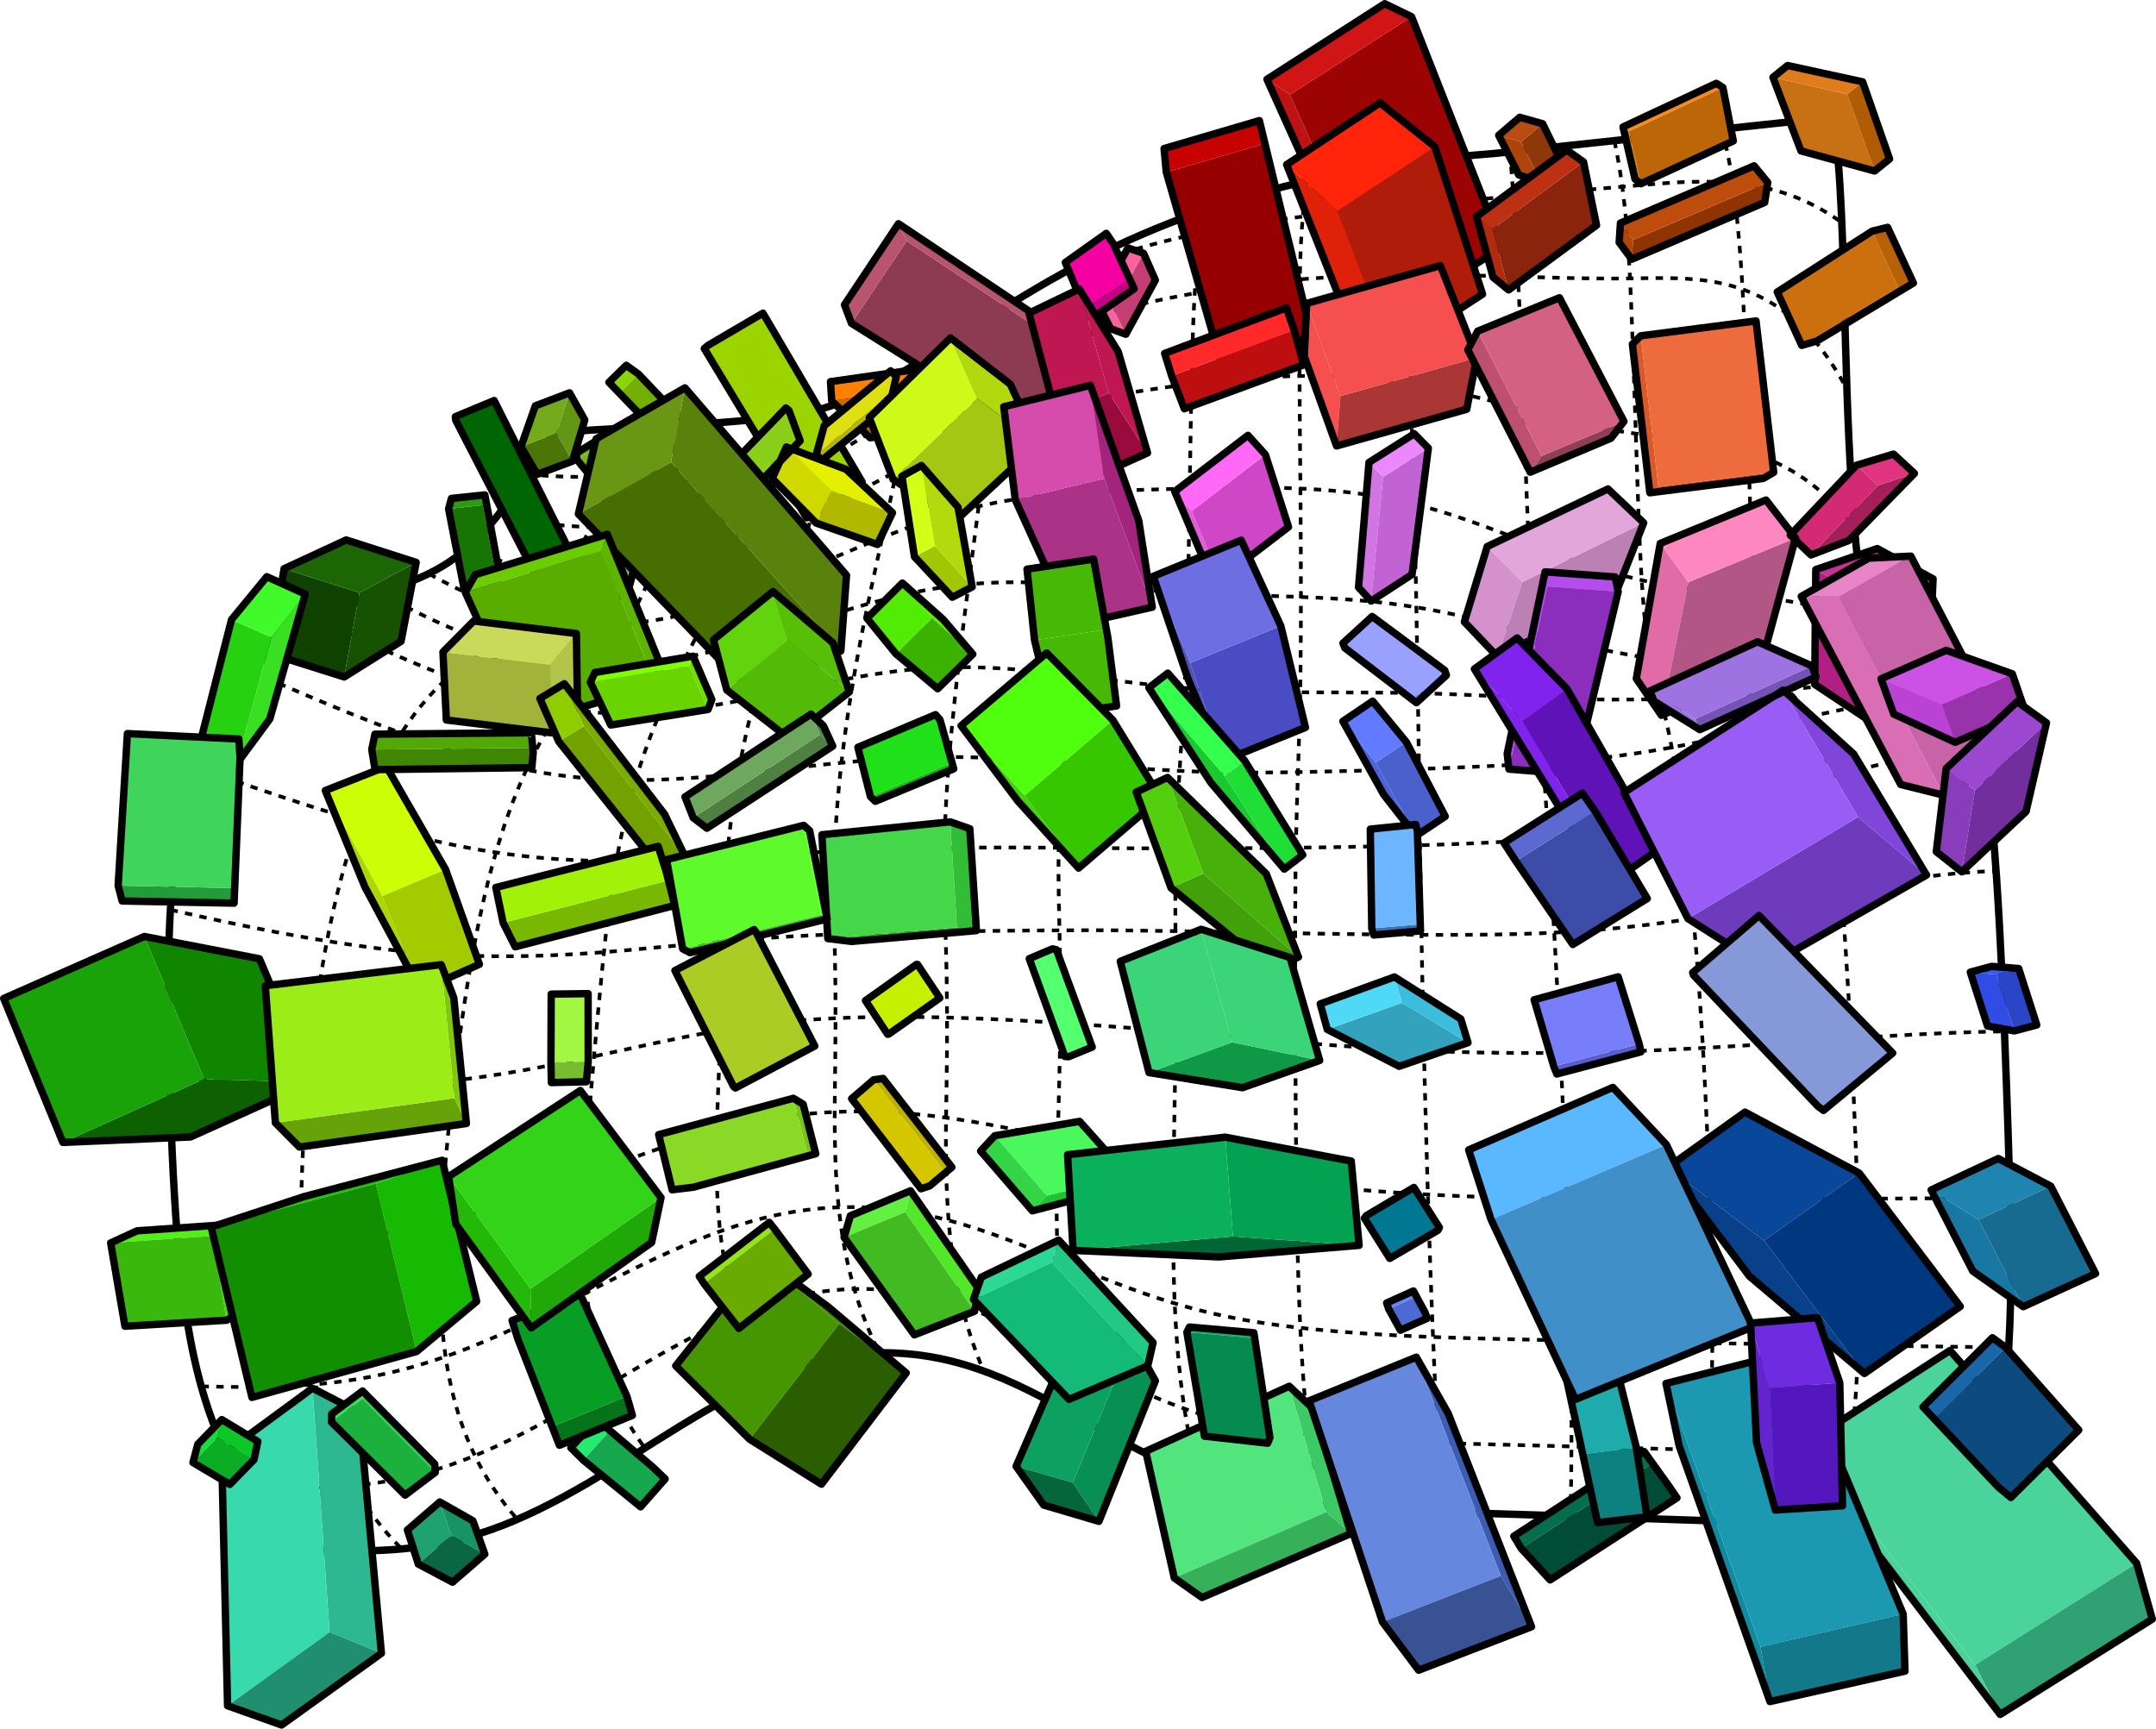 <?xml version="1.0" encoding="utf-8"?>
<!-- Generator: Adobe Illustrator 14.0.0, SVG Export Plug-In . SVG Version: 6.00 Build 43363)  -->
<!DOCTYPE svg PUBLIC "-//W3C//DTD SVG 1.0//EN" "http://www.w3.org/TR/2001/REC-SVG-20010904/DTD/svg10.dtd">
<svg version="1.0" xmlns="http://www.w3.org/2000/svg" xmlns:xlink="http://www.w3.org/1999/xlink" x="0px" y="0px"
	 width="437.97px" height="351.19px" viewBox="0 0 437.97 351.19" enable-background="new 0 0 437.97 351.19" xml:space="preserve">
<g id="Fill">
	<path fill-rule="evenodd" clip-rule="evenodd" fill="none" stroke="#000000" stroke-width="1.5" stroke-linejoin="bevel" d="
		M71.89,315.08c-3.65,0.01-7.43-0.12-11.41-0.29c-0.01,0-0.02,0-0.03-0.011c-18.05-16.37-22.17-39.039-24.21-60.959
		c-1.54-16.65-2.57-50.431-1.73-67.15c1.14-22.65,4.97-44.59,26.63-58.64c5.48-3.55,11.34-5.93,17.43-8.09
		c4.53-1.61,8.94-3.19,12.96-5.98c9.88-6.84,14.45-16.88,20.9-26.01c0-0.01,0.01-0.01,0.02-0.01c11.41-0.99,22.87-1.25,34.28-2.13
		c2.85-0.22,5.7-0.47,8.54-0.76C193,83.31,208,38.55,303.63,31.17c22.75-2.43,45.49-4.86,68.24-7.3c0.01,0,0.029,0.01,0.029,0.03
		c0.74,1.61,0.87,3.29,1.09,4.98c0.381,2.87,0.58,5.74,0.761,8.62c0.489,7.87,0.689,15.74,0.909,23.62
		C375,73.56,375.3,86,376.09,98.43c0.53,8.29,1.11,16.52,2.75,24.7c0.77,3.81,1.76,8.35,4.649,11.44c3.061,3.26,7.22,3.09,10.7,5.08
		c2.761,1.58,4.38,3.71,5.761,6.46c2.579,5.15,3.39,10.49,4.149,16.03c2.13,15.311,3.58,59.27,4.03,74.62
		c0.64,21.95,1.46,52.27-6.961,73.95c-0.01,0.01-0.02,0.02-0.039,0.02c-29.65-0.979-59.301-1.959-88.95-2.95
		c-11.45-0.379-33.03-0.829-44.46-2.17c-17.17-2-26.94-5.81-41.96-14c-13.08-7.13-25.06-15.029-40.88-16.529
		c-16.4-1.551-28.71,4.05-42.09,11.86c-12.79,7.46-24.7,16.26-38.55,22.089C92.77,313.85,82.86,315.06,71.89,315.08z"/>
</g>
<g id="Surface">
	<g>
		
			<path fill-rule="evenodd" clip-rule="evenodd" fill="none" stroke="#000000" stroke-width="0.75" stroke-linejoin="round" stroke-dasharray="1.5,1.5" d="
			M205.29,61.45c-1.09,1.33-1.46,3.87-1.73,5.39c-0.5,2.7-0.84,5.42-1.21,8.14c-1.31,9.68-2.47,19.38-3.7,29.08
			c-2.47,19.37-5.25,38.68-6.42,58.22c-0.58,9.78-0.43,19.53-0.1,29.31c0.32,9.76,0.31,19.51,0.15,29.26
			c-0.35,19.801-0.57,38.54,7.52,57.66"/>
		
			<path fill-rule="evenodd" clip-rule="evenodd" fill="none" stroke="#000000" stroke-width="0.75" stroke-linejoin="round" stroke-dasharray="1.5,1.5" d="
			M224.78,52.28c-0.45,0.25-0.88,1.01-1.26,2.5c-1.38,5.43-1.74,13.65-2.14,19.14c-0.75,10.25-1.26,20.51-1.851,30.77
			c-0.6,10.27-1.25,20.53-2.05,30.79c-0.79,10.25-1.79,20.48-2.25,30.76c-0.46,10.3-0.01,20.57,0.16,30.85s-0.16,20.54-0.43,30.811
			c-0.53,20.75-1.24,40.659,6.03,61.04"/>
		
			<path fill-rule="evenodd" clip-rule="evenodd" fill="none" stroke="#000000" stroke-width="0.75" stroke-linejoin="round" stroke-dasharray="1.5,1.5" d="
			M49.8,302.07c16.54,0.569,29.56,0.439,45.46-5.87c14.53-5.76,27.18-14.55,40.65-22.03c14-7.761,27-13.45,43.88-12.13
			c16.43,1.28,29.14,9.14,42.93,16.18c15.83,8.09,26.109,11.63,43.9,13.49c11.949,1.25,34.22,1.649,46.18,1.97
			c30.84,0.841,61.67,1.62,92.5,2.43"/>
		
			<path fill-rule="evenodd" clip-rule="evenodd" fill="none" stroke="#000000" stroke-width="0.75" stroke-linejoin="round" stroke-dasharray="1.5,1.5" d="
			M40.93,281.659c16.64,0.381,30.51,0.091,46.72-5.109c15.17-4.88,28.71-12.8,42.86-19.641c14.57-7.029,28.4-12.279,45.23-11.63
			c16.56,0.641,30.46,7.101,45.12,13.08c16.78,6.841,27.48,9.8,45.56,11.641c15.701,1.609,31.41,1.859,47.15,2.22
			c31.471,0.74,62.96,1.051,94.44,1.53"/>
		
			<path fill-rule="evenodd" clip-rule="evenodd" fill="none" stroke="#000000" stroke-width="0.75" stroke-linejoin="round" stroke-dasharray="1.5,1.5" d="
			M36.18,252.67c15.77,0.28,31.29,0.109,46.94-2.93c15.63-3.03,30.1-8.931,44.88-14.311c15.8-5.74,28.8-9.529,45.94-9.64
			c16.02-0.09,31.13,3.31,46.49,6.84c17.37,3.99,28.66,6.29,46.41,8.2c15.68,1.68,31.36,2.39,47.11,2.67
			c31.439,0.55,62.879-0.11,94.319-0.091"/>
		
			<path fill-rule="evenodd" clip-rule="evenodd" fill="none" stroke="#000000" stroke-width="0.75" stroke-linejoin="round" stroke-dasharray="1.5,1.5" d="
			M34.48,218.9c15.57,1.279,31.05,2.259,46.71,1.509c15.72-0.759,30.87-3.889,46.13-7.25c17.03-3.75,28.7-5.939,46.24-6.449
			c15.64-0.46,31.18,0.36,46.75,1.43c36.811,2.53,56.29,5.94,93.34,5.78c15.61-0.07,31.16-0.85,46.721-1.91
			c15.569-1.06,31.109-2.239,46.729-2.489"/>
		
			<path fill-rule="evenodd" clip-rule="evenodd" fill="none" stroke="#000000" stroke-width="0.75" stroke-linejoin="round" stroke-dasharray="1.5,1.5" d="
			M34.65,184.83c15.17,3.46,30.33,6.55,45.83,8.27c15.6,1.73,30.94,1.38,46.51-0.029c18.52-1.681,27.9-2.811,46.52-3.391
			c15.51-0.479,31.02-0.65,46.55-0.7c23.62-0.06,69.57,1.66,93.22,0.601c17.21-0.771,29.311-2.46,46.18-5.78
			c15.271-3.01,30.351-6.37,46.081-6.86"/>
		
			<path fill-rule="evenodd" clip-rule="evenodd" fill="none" stroke="#000000" stroke-width="0.75" stroke-linejoin="round" stroke-dasharray="1.5,1.5" d="
			M39.58,155.76c14.43,5.14,28.87,10.13,43.77,13.88c15.88,3.99,29.05,5.51,45.42,5.26c15.33-0.23,30.59-1.56,45.89-2.18
			c15.32-0.63,30.64-0.61,45.97-0.45c23.3,0.24,68.449,0.07,91.74-1.69c17.26-1.3,28.529-3.66,45.1-8.48
			c14.72-4.27,29.04-9.06,44.73-9.74"/>
		
			<path fill-rule="evenodd" clip-rule="evenodd" fill="none" stroke="#000000" stroke-width="0.75" stroke-linejoin="round" stroke-dasharray="1.5,1.5" d="
			M51.1,136.44c13.4,5.83,26.75,11.6,40.73,16.02c14.99,4.74,27.43,6.55,43.18,5.89c14.62-0.61,29.03-3.02,43.6-4.05
			c16.32-1.15,27.51-0.17,43.73,1.14c17.3,1.39,26.39,1.75,43.75,1.37c14.61-0.31,29.21-0.72,43.8-1.57
			c16.36-0.96,27.311-2.55,43.279-6.25c14.24-3.31,28.24-7.11,43.061-7.84"/>
		
			<path fill-rule="evenodd" clip-rule="evenodd" fill="none" stroke="#000000" stroke-width="0.75" stroke-linejoin="round" stroke-dasharray="1.5,1.5" d="
			M64.95,125.8c12.35,6.08,24.69,11.81,38.02,15.62c14.38,4.12,26.1,4.41,40.76,2.07c13.55-2.16,26.76-5.92,40.47-7.38
			c13.93-1.49,27.35,0.22,41.009,1.97c16.771,2.14,24.12,2.52,41.021,2.57c20.01,0.07,21.17,0.01,41.17,0.92
			c13.721,0.63,27.38,0.91,41.12-0.15c13.689-1.06,27.3-2.87,41.03-3.56"/>
		
			<path fill-rule="evenodd" clip-rule="evenodd" fill="none" stroke="#000000" stroke-width="0.75" stroke-linejoin="round" stroke-dasharray="1.5,1.5" d="
			M77.2,120.47c11.59,6.38,23.13,11.49,36.41,13.68c13.61,2.25,25.72-0.01,38.53-3.9c12.47-3.78,24.61-8.45,37.61-10.66
			c13.17-2.23,25.96-1.15,39.02-0.08c6.45,0.54,12.899,1.01,19.38,1.25c6.551,0.24,13.101,0.35,19.65,0.67
			c15.4,0.75,23.65,2.25,38.57,5.98c12.659,3.18,25.159,6.45,38.33,7.36c13.06,0.9,26.069,0.19,39.109,0.17"/>
		
			<path fill-rule="evenodd" clip-rule="evenodd" fill="none" stroke="#000000" stroke-width="0.75" stroke-linejoin="round" stroke-dasharray="1.5,1.5" d="
			M87.15,116.58c11.44,6.38,22.5,10.29,35.91,10.25c13.25-0.05,24.57-4.28,36.34-9.28c30.94-13.15,38.32-17.14,72.641-18.04
			c12.59-0.33,25.14-0.92,37.76,0.1c14.279,1.15,23.279,4.06,36.51,9.09c12.94,4.92,22.2,8.84,36.141,10.84
			c12.439,1.78,24.93,2.06,37.06,6.67"/>
		
			<path fill-rule="evenodd" clip-rule="evenodd" fill="none" stroke="#000000" stroke-width="0.75" stroke-linejoin="round" stroke-dasharray="1.5,1.5" d="
			M95.01,111.28c26.1,11.92,47.89,4.88,71-7.04c11.01-5.67,21.69-11.88,33.29-16.43c11.7-4.59,23.63-7.14,35.979-8.91
			c12.33-1.76,24.57-2.92,37.08-2.41c12.56,0.51,24.45,3.3,36.47,6.44c6.051,1.57,12.08,3.15,18.23,4.32
			c6.061,1.15,12.19,1.62,18.28,2.48c13.45,1.9,23.03,6.43,31.39,17.64"/>
		
			<path fill-rule="evenodd" clip-rule="evenodd" fill="none" stroke="#000000" stroke-width="0.75" stroke-linejoin="round" stroke-dasharray="1.5,1.5" d="
			M101.4,104.35c24.88,7.02,49.31-0.41,70.05-13.17c10.42-6.41,20.24-13.71,31.26-19.24c11.15-5.59,22.661-8.97,34.8-11.39
			c26.63-5.3,46.319-5.08,73.17-4.28c6.08,0.18,12.16,0.34,18.25,0.32c6.16-0.03,12.279-0.42,18.45,0.54
			c13.66,2.12,21.59,10.51,27.76,21.82"/>
		
			<path fill-rule="evenodd" clip-rule="evenodd" fill="none" stroke="#000000" stroke-width="0.75" stroke-linejoin="round" stroke-dasharray="1.5,1.5" d="
			M106.93,96.32c22.47,2.27,47.99-2.16,67.58-14.3c9.97-6.17,18.99-13.67,29.06-19.71c10.26-6.15,20.97-10.21,32.49-13.16
			c21.05-5.39,48.18-7.28,69.57-9.12c4.079-0.35,30.93-2.78,35.029-2.98c12.381-0.6,22.811,0.54,33.44,8.13"/>
		
			<path fill-rule="evenodd" clip-rule="evenodd" fill="none" stroke="#000000" stroke-width="0.75" stroke-linejoin="round" stroke-dasharray="1.5,1.5" d="
			M349.669,26.28c4.921,14.84,5.201,56.9,5.701,71.71c0.26,7.81,0.5,15.62,1.199,23.41c0.37,4.2,0.76,8.32,2.12,12.38
			c1.761,5.27,4.02,5.16,7,9.22c1.761,2.41,2.851,5.01,3.761,7.81c1.619,5,2.43,10.09,3.109,15.27
			c2.28,17.31,4.01,54.529,4.609,71.92c0.721,21.18,1.451,50.64-4.159,71.76"/>
		
			<path fill-rule="evenodd" clip-rule="evenodd" fill="none" stroke="#000000" stroke-width="0.75" stroke-linejoin="round" stroke-dasharray="1.5,1.5" d="
			M327.951,28.61c2.459,11.59,2.989,23.22,3.479,34.97c0.489,11.72,0.81,23.46,1.22,35.19c0.27,7.57,0.53,15.13,1.101,22.69
			c0.31,4.15,0.7,8.27,1.489,12.37c0.86,4.49,2.381,8.8,3.37,13.25c1.57,7.03,2.58,14.12,3.46,21.26
			c2.85,23.351,4.17,46.74,5.08,70.22c0.801,20.61,1.54,49.65-1.51,70.29"/>
		
			<path fill-rule="evenodd" clip-rule="evenodd" fill="none" stroke="#000000" stroke-width="0.75" stroke-linejoin="round" stroke-dasharray="1.5,1.5" d="
			M306.69,30.88c1.77,17.85,2.72,51.36,3.42,69.25c1.3,33.35,2.13,35.96,4.38,69.25c2.34,34.729,5.66,103.69,4.511,138.59"/>
		
			<path fill-rule="evenodd" clip-rule="evenodd" fill="none" stroke="#000000" stroke-width="0.75" stroke-linejoin="round" stroke-dasharray="1.5,1.5" d="
			M285.88,33.11c-0.221,22.85,0.75,45.66,1.35,68.49c0.61,22.84,0.91,45.69,1.2,68.54c0.42,33.03,2.06,103.99,4.62,136.97"/>
		
			<path fill-rule="evenodd" clip-rule="evenodd" fill="none" stroke="#000000" stroke-width="0.75" stroke-linejoin="round" stroke-dasharray="1.5,1.5" d="
			M265.58,36.16c-1.72,11.22-1.609,22.4-1.609,33.67c0,11.23,0.15,22.45,0.23,33.68c0.069,11.23,0.12,22.47-0.021,33.7
			c-0.15,11.24-0.66,22.47-0.92,33.7c-0.32,14.34-0.101,53.1,0.069,67.44c0.261,20.45,0.73,46.91,4.461,67.23"/>
		
			<path fill-rule="evenodd" clip-rule="evenodd" fill="none" stroke="#000000" stroke-width="0.75" stroke-linejoin="round" stroke-dasharray="1.5,1.5" d="
			M245.451,43.99c-0.391,0.19-0.61,0.83-0.811,1.36c-0.77,2.02-0.971,4.08-1.221,6.18c-0.93,7.78-1.09,15.56-1.289,23.37
			c-0.28,10.75-0.38,21.49-0.57,32.24c-0.189,10.75-0.41,21.49-0.92,32.23c-0.5,10.73-1.439,21.43-1.75,32.17
			c-0.311,10.75,0.01,21.48-0.02,32.22c-0.021,10.75-0.311,21.49-0.451,32.24c-0.26,20.12-0.449,44.109,5.121,64.04"/>
		
			<path fill-rule="evenodd" clip-rule="evenodd" fill="none" stroke="#000000" stroke-width="0.75" stroke-linejoin="round" stroke-dasharray="1.5,1.5" d="
			M189,72.09c-0.44,0.2-0.84,0.62-1.22,1.22c-1.99,3.07-3.12,10.45-3.83,13.75c-1.89,8.87-3.73,17.75-5.7,26.6
			c-3.95,17.75-7.26,35.44-8.43,53.66c-0.58,9.07-0.42,18.121-0.21,27.19c0.21,9.07,0.1,18.13-0.01,27.2
			c-0.22,18.53,0.36,35.69,9.01,53.11"/>
		
			<path fill-rule="evenodd" clip-rule="evenodd" fill="none" stroke="#000000" stroke-width="0.75" stroke-linejoin="round" stroke-dasharray="1.5,1.5" d="
			M174.38,81.47c-1.32,0.71-2.35,2.35-3.27,4.29c-2.27,4.81-3.47,9.9-4.97,14.94c-2.51,8.38-5.09,16.73-7.88,25.02
			c-2.8,8.31-5.3,16.65-7.1,25.24c-1.8,8.59-3.05,17.2-3.69,25.96c-0.63,8.73-0.67,17.47-0.89,26.21
			c-0.21,8.74-0.75,17.479-0.95,26.22c-0.41,18.101,0.65,34.271,10.38,50.69"/>
		
			<path fill-rule="evenodd" clip-rule="evenodd" fill="none" stroke="#000000" stroke-width="0.75" stroke-linejoin="round" stroke-dasharray="1.5,1.5" d="
			M162.72,84.3c-3.55,1.66-5.73,6.11-7.14,9.23c-2.16,4.8-3.79,9.78-5.53,14.73c-3.94,11.19-5.4,14.83-10.8,25.41
			c-9.13,17.9-13.26,32.79-15.77,52.63c-1.24,9.83-4.44,45.16-4.84,55.07c-0.76,18.67,0.49,36.5,12.3,52.739"/>
		
			<path fill-rule="evenodd" clip-rule="evenodd" fill="none" stroke="#000000" stroke-width="0.75" stroke-linejoin="round" stroke-dasharray="1.5,1.5" d="
			M146.2,85.89c-5.2,7.4-9.08,19-12.37,27.12c-5.24,12.94-6.88,14.58-15.66,25.23c-12.95,15.7-18.52,35.82-22.03,54.87
			c-3.04,16.5-6.17,42.55-6.64,59.36c-0.56,19.81,1.18,39.87,15.57,56.16"/>
		
			<path fill-rule="evenodd" clip-rule="evenodd" fill="none" stroke="#000000" stroke-width="0.75" stroke-linejoin="round" stroke-dasharray="1.5,1.5" d="
			M129.08,86.9c-3.25,7.47-9.44,21.6-13.47,28.72c-2.6,4.58-5.43,8.6-9.78,11.81c-4.37,3.23-9.28,5.6-13.5,9.08
			c-16.07,13.21-22.88,38.16-26.25,56.47c-3.51,19.08-5.46,43.8-4.77,63.2c0.73,20.76,4.08,42.41,20.29,58.46"/>
	</g>
</g>
<g id="Layer_1">
	<g>
		<polygon fill-rule="evenodd" clip-rule="evenodd" fill="#FA639E" points="228.701,67.9 226.14,62.7 222.99,61.57 225.61,66.78 		
			"/>
		<polygon fill-rule="evenodd" clip-rule="evenodd" fill="#FA639E" points="226.14,62.7 232.3,51.46 229.14,50.37 222.99,61.57 		
			"/>
		<polygon fill-rule="evenodd" clip-rule="evenodd" fill="#C43D73" points="228.701,67.9 234.701,56.91 232.3,51.46 226.14,62.7 		
			"/>
	</g>
	<g>
		
			<polygon fill-rule="evenodd" clip-rule="evenodd" fill="none" stroke="#000000" stroke-width="1.5" stroke-linecap="round" stroke-linejoin="round" points="
			228.701,67.9 225.61,66.78 222.99,61.57 229.14,50.37 232.3,51.46 234.701,56.91 		"/>
	</g>
	<g>
		<polygon fill-rule="evenodd" clip-rule="evenodd" fill="#C40082" points="221.75,64.71 230.4,58.66 229.05,56.69 220.36,62.78 		
			"/>
		<polygon fill-rule="evenodd" clip-rule="evenodd" fill="#F500A3" points="230.4,58.66 226.05,49.34 224.73,47.41 229.05,56.69 		
			"/>
		<polygon fill-rule="evenodd" clip-rule="evenodd" fill="#F500A3" points="216.41,53.32 220.36,62.78 229.05,56.69 224.73,47.41 		
			"/>
	</g>
	<g>
		<polygon fill-rule="evenodd" clip-rule="evenodd" fill="#08408A" points="338.73,237.2 355.38,259.271 378.74,279.029 
			358.34,252.021 		"/>
		<polygon fill-rule="evenodd" clip-rule="evenodd" fill="#084799" points="354.47,225.93 338.73,237.2 358.34,252.021 
			377.669,238.31 		"/>
		<polygon fill-rule="evenodd" clip-rule="evenodd" fill="#003880" points="358.34,252.021 378.74,279.029 398.209,265.409 
			377.669,238.31 		"/>
	</g>
	<g>
		<polygon fill-rule="evenodd" clip-rule="evenodd" fill="#4AD49C" points="366.74,293.31 373.201,304.85 406.32,348.29 
			401.24,338.229 		"/>
		<polygon fill-rule="evenodd" clip-rule="evenodd" fill="#4AD49C" points="396.121,274.35 366.74,293.31 401.24,338.229 
			434.041,317.58 		"/>
		<polygon fill-rule="evenodd" clip-rule="evenodd" fill="#30A173" points="401.24,338.229 406.32,348.29 437.22,328.93 
			434.041,317.58 		"/>
	</g>
	<g>
		
			<polygon fill-rule="evenodd" clip-rule="evenodd" fill="none" stroke="#000000" stroke-width="1.5" stroke-linecap="round" stroke-linejoin="round" points="
			406.32,348.29 373.201,304.85 366.74,293.31 396.121,274.35 434.041,317.58 437.22,328.93 		"/>
	</g>
	<g>
		<polygon fill-rule="evenodd" clip-rule="evenodd" fill="#0F8A9E" points="338.43,281.05 341.1,293.72 359.55,345.68 
			357.64,334.55 		"/>
		<polygon fill-rule="evenodd" clip-rule="evenodd" fill="#1C99B0" points="364.31,274.521 338.43,281.05 357.64,334.55 
			386.61,327.9 		"/>
		<polygon fill-rule="evenodd" clip-rule="evenodd" fill="#12788A" points="357.64,334.55 359.55,345.68 386.98,339.5 386.61,327.9 
					"/>
	</g>
	<g>
		<polygon fill-rule="evenodd" clip-rule="evenodd" fill="#036E4C" points="339.041,301.93 333.98,294.88 335.64,297.279 
			340.66,304.3 		"/>
		<polygon fill-rule="evenodd" clip-rule="evenodd" fill="#036E4C" points="333.98,294.88 307.52,312.08 309.02,314.57 
			335.64,297.279 		"/>
		<polygon fill-rule="evenodd" clip-rule="evenodd" fill="#004C36" points="309.02,314.57 314.89,320.97 340.66,304.3 
			335.64,297.279 		"/>
	</g>
	<g>
		
			<polygon fill-rule="evenodd" clip-rule="evenodd" fill="none" stroke="#000000" stroke-width="1.5" stroke-linecap="round" stroke-linejoin="round" points="
			314.89,320.97 309.02,314.57 307.52,312.08 333.98,294.88 339.041,301.93 340.66,304.3 		"/>
	</g>
	<g>
		<polygon fill-rule="evenodd" clip-rule="evenodd" fill="#1FABAB" points="315.77,266.189 318.09,279.56 324.53,309.34 
			322.13,295.35 		"/>
		<polygon fill-rule="evenodd" clip-rule="evenodd" fill="#1FABAB" points="325.1,264.88 315.77,266.189 322.13,295.35 
			332.4,294.05 		"/>
		<polygon fill-rule="evenodd" clip-rule="evenodd" fill="#0D8080" points="322.13,295.35 324.53,309.34 334.59,308.13 
			332.4,294.05 		"/>
	</g>
	<g>
		<polygon fill-rule="evenodd" clip-rule="evenodd" fill="#3DC966" points="266.86,286.29 261.9,281.62 269.39,307.19 
			274.44,311.54 		"/>
		<polygon fill-rule="evenodd" clip-rule="evenodd" fill="#52E57D" points="261.9,281.62 232.74,294.84 238.55,320.57 
			269.39,307.19 		"/>
		<polygon fill-rule="evenodd" clip-rule="evenodd" fill="#36B059" points="238.55,320.57 244.169,324.54 274.44,311.54 
			269.39,307.19 		"/>
	</g>
	<g>
		
			<polygon fill-rule="evenodd" clip-rule="evenodd" fill="none" stroke="#000000" stroke-width="1.5" stroke-linecap="round" stroke-linejoin="round" points="
			244.169,324.54 238.55,320.57 232.74,294.84 261.9,281.62 266.86,286.29 274.44,311.54 		"/>
	</g>
	<g>
		<polygon fill-rule="evenodd" clip-rule="evenodd" fill="#3B5CB0" points="294.18,287.13 287.709,275.71 304.88,320.15 
			311.121,330.479 		"/>
		<polygon fill-rule="evenodd" clip-rule="evenodd" fill="#6687DE" points="287.709,275.71 265.93,284.58 280.84,329.51 
			304.88,320.15 		"/>
		<polygon fill-rule="evenodd" clip-rule="evenodd" fill="#385294" points="280.84,329.51 288.18,339.31 311.121,330.479 
			304.88,320.15 		"/>
	</g>
	<g>
		<polygon fill-rule="evenodd" clip-rule="evenodd" fill="#088F54" points="234.701,280.521 229.98,272.08 217.91,301.19 
			223.24,309.07 		"/>
		<polygon fill-rule="evenodd" clip-rule="evenodd" fill="#0DA161" points="229.98,272.08 218.8,269.37 206.41,297.89 
			217.91,301.19 		"/>
		<polygon fill-rule="evenodd" clip-rule="evenodd" fill="#05663B" points="206.41,297.89 212.02,305.76 223.24,309.07 
			217.91,301.19 		"/>
	</g>
	<g>
		<polygon fill-rule="evenodd" clip-rule="evenodd" fill="#24EB6E" points="132.57,298.01 121.21,288.34 123.77,290.8 
			135.12,300.45 		"/>
		<polygon fill-rule="evenodd" clip-rule="evenodd" fill="#24EB6E" points="121.21,288.34 115.96,294.12 118.5,296.64 123.77,290.8 
					"/>
		<polygon fill-rule="evenodd" clip-rule="evenodd" fill="#17A84F" points="118.5,296.64 130.13,306.12 135.12,300.45 123.77,290.8 
					"/>
	</g>
	<g>
		
			<polygon fill-rule="evenodd" clip-rule="evenodd" fill="none" stroke="#000000" stroke-width="1.5" stroke-linecap="round" stroke-linejoin="round" points="
			130.13,306.12 118.5,296.64 115.96,294.12 121.21,288.34 132.57,298.01 135.12,300.45 		"/>
	</g>
	<g>
		<polygon fill-rule="evenodd" clip-rule="evenodd" fill="#089E26" points="104.02,268.271 105.18,271.97 113.64,293.62 
			112.43,289.74 		"/>
		<polygon fill-rule="evenodd" clip-rule="evenodd" fill="#089E26" points="117.89,262.97 104.02,268.271 112.43,289.74 
			127.35,283.67 		"/>
		<polygon fill-rule="evenodd" clip-rule="evenodd" fill="#057319" points="112.43,289.74 113.64,293.62 128.46,287.54 
			127.35,283.67 		"/>
	</g>
	<g>
		<polygon fill-rule="evenodd" clip-rule="evenodd" fill="#9CD400" points="163.84,105.2 174.9,98.9 154.44,64.14 143.07,70.81 		
			"/>
		<polygon fill-rule="evenodd" clip-rule="evenodd" fill="#BDFF00" points="174.9,98.9 175.12,97.89 154.98,63.62 154.44,64.14 		
			"/>
		<polygon fill-rule="evenodd" clip-rule="evenodd" fill="#BDFF00" points="143.78,70.19 143.07,70.81 154.44,64.14 154.98,63.62 		
			"/>
	</g>
	<g>
		<polygon fill-rule="evenodd" clip-rule="evenodd" fill="#FF8000" points="168.95,81.44 188.73,78.67 188.47,74.73 168.71,77.53 		
			"/>
		<polygon fill-rule="evenodd" clip-rule="evenodd" fill="#FF8000" points="188.73,78.67 195.4,86.42 195.15,82.71 188.47,74.73 		
			"/>
		<polygon fill-rule="evenodd" clip-rule="evenodd" fill="#CC6900" points="176.76,88.94 195.4,86.42 188.73,78.67 168.95,81.44 		
			"/>
	</g>
	<g>
		
			<polygon fill-rule="evenodd" clip-rule="evenodd" fill="none" stroke="#000000" stroke-width="1.5" stroke-linecap="round" stroke-linejoin="round" points="
			163.84,105.2 143.07,70.81 143.78,70.19 154.98,63.62 175.12,97.89 174.9,98.9 		"/>
	</g>
	<g>
		<polygon fill-rule="evenodd" clip-rule="evenodd" fill="#B0B800" points="178.24,110.61 181.3,104.17 168.86,99.65 165.81,106.27 
					"/>
		<polygon fill-rule="evenodd" clip-rule="evenodd" fill="#E5F000" points="181.3,104.17 171.88,95.35 159.75,90.81 168.86,99.65 		
			"/>
		<polygon fill-rule="evenodd" clip-rule="evenodd" fill="#CFD900" points="156.87,97.2 165.81,106.27 168.86,99.65 159.75,90.81 		
			"/>
	</g>
	<g>
		<polygon fill-rule="evenodd" clip-rule="evenodd" fill="#8C3B52" points="210.78,89.34 221.99,74.1 184.19,48.95 172.97,65.69 		
			"/>
		<polygon fill-rule="evenodd" clip-rule="evenodd" fill="#B8546E" points="221.99,74.1 219.709,70.33 182.51,45.45 184.19,48.95 		
			"/>
		<polygon fill-rule="evenodd" clip-rule="evenodd" fill="#B8546E" points="171.55,61.92 172.97,65.69 184.19,48.95 182.51,45.45 		
			"/>
	</g>
	<g>
		
			<polygon fill-rule="evenodd" clip-rule="evenodd" fill="none" stroke="#000000" stroke-width="1.5" stroke-linecap="round" stroke-linejoin="round" points="
			210.78,89.34 172.97,65.69 171.55,61.92 182.51,45.45 219.709,70.33 221.99,74.1 		"/>
	</g>
	<g>
		
			<polygon fill-rule="evenodd" clip-rule="evenodd" fill="none" stroke="#000000" stroke-width="1.5" stroke-linecap="round" stroke-linejoin="round" points="
			221.75,64.71 220.36,62.78 216.41,53.32 224.73,47.41 226.05,49.34 230.4,58.66 		"/>
	</g>
	<g>
		<polygon fill-rule="evenodd" clip-rule="evenodd" fill="#990A3D" points="222.93,96.61 233.11,92.01 225.209,79.81 214.61,84.74 
					"/>
		<polygon fill-rule="evenodd" clip-rule="evenodd" fill="#BF1752" points="233.11,92.01 227.15,71.44 219.24,58.7 225.209,79.81 		
			"/>
		<polygon fill-rule="evenodd" clip-rule="evenodd" fill="#BF1752" points="209.04,63.62 214.61,84.74 225.209,79.81 219.24,58.7 		
			"/>
	</g>
	<g>
		<polygon fill-rule="evenodd" clip-rule="evenodd" fill="#6987F5" points="289.459,266.58 287.121,262.26 287.57,263.479 
			289.91,267.82 		"/>
		<polygon fill-rule="evenodd" clip-rule="evenodd" fill="#6987F5" points="287.121,262.26 281.68,264.7 282.1,265.93 
			287.57,263.479 		"/>
		<polygon fill-rule="evenodd" clip-rule="evenodd" fill="#4C69D4" points="282.1,265.93 284.47,270.24 289.91,267.82 
			287.57,263.479 		"/>
	</g>
	<g>
		<polygon fill-rule="evenodd" clip-rule="evenodd" fill="#4C7508" points="109.13,96.36 116.29,93.69 113.04,88.03 105.83,90.75 		
			"/>
		<polygon fill-rule="evenodd" clip-rule="evenodd" fill="#639614" points="116.29,93.69 118.79,85.32 115.7,79.8 113.04,88.03 		
			"/>
		<polygon fill-rule="evenodd" clip-rule="evenodd" fill="#73AB1C" points="108.75,82.44 105.83,90.75 113.04,88.03 115.7,79.8 		
			"/>
	</g>
	<g>
		<polygon fill-rule="evenodd" clip-rule="evenodd" fill="#8AD600" points="141.79,96.44 144.55,98.72 126.1,79.56 123.7,77.67 		
			"/>
		<polygon fill-rule="evenodd" clip-rule="evenodd" fill="#73B000" points="144.55,98.72 148.01,95.29 129.71,76.01 126.1,79.56 		
			"/>
		<polygon fill-rule="evenodd" clip-rule="evenodd" fill="#8AD600" points="123.7,77.67 126.1,79.56 129.71,76.01 127.22,74.21 		
			"/>
	</g>
	<g>
		<polygon fill-rule="evenodd" clip-rule="evenodd" fill="#BF1212" points="277.34,60.43 282.23,64.58 262.05,19.22 257.371,16.11 
					"/>
		<polygon fill-rule="evenodd" clip-rule="evenodd" fill="#9C0303" points="282.23,64.58 305.169,50.28 286.75,3.4 262.05,19.22 		
			"/>
		<polygon fill-rule="evenodd" clip-rule="evenodd" fill="#D11414" points="257.371,16.11 262.05,19.22 286.75,3.4 281.291,0.75 		
			"/>
	</g>
	<g>
		<polygon fill-rule="evenodd" clip-rule="evenodd" fill="#AD450A" points="308.53,35.54 313.1,37.04 309.01,28.85 304.44,27.48 		
			"/>
		<polygon fill-rule="evenodd" clip-rule="evenodd" fill="#8C3808" points="313.1,37.04 317.4,33.39 313.371,25.14 309.01,28.85 		
			"/>
		<polygon fill-rule="evenodd" clip-rule="evenodd" fill="#B84C12" points="304.44,27.48 309.01,28.85 313.371,25.14 308.72,23.83 
					"/>
	</g>
	<g>
		<polygon fill-rule="evenodd" clip-rule="evenodd" fill="#DB7305" points="332.14,36.37 333.34,37.33 330.9,26.7 329.701,25.79 		
			"/>
		<polygon fill-rule="evenodd" clip-rule="evenodd" fill="#BD6608" points="333.34,37.33 352.1,28.64 349.99,17.78 330.9,26.7 		"/>
		<polygon fill-rule="evenodd" clip-rule="evenodd" fill="#F78A17" points="329.701,25.79 330.9,26.7 349.99,17.78 348.65,16.93 		
			"/>
	</g>
	<g>
		<polygon fill-rule="evenodd" clip-rule="evenodd" fill="#C77014" points="365.85,30.66 380.81,34.74 375.25,19.15 360.16,15.72 		
			"/>
		<polygon fill-rule="evenodd" clip-rule="evenodd" fill="#B05C05" points="380.81,34.74 383.85,32.29 378.371,16.62 375.25,19.15 
					"/>
		<polygon fill-rule="evenodd" clip-rule="evenodd" fill="#DE7D19" points="360.16,15.72 375.25,19.15 378.371,16.62 363.121,13.31 
					"/>
	</g>
	<g>
		<polygon fill-rule="evenodd" clip-rule="evenodd" fill="#006603" points="108.99,117.19 116.53,113.96 100.52,82.07 92.58,85.38 
					"/>
		<polygon fill-rule="evenodd" clip-rule="evenodd" fill="#038008" points="116.53,113.96 116.29,113.07 100.38,81.37 100.52,82.07 
					"/>
		<polygon fill-rule="evenodd" clip-rule="evenodd" fill="#038008" points="92.5,84.65 92.58,85.38 100.52,82.07 100.38,81.37 		"/>
	</g>
	<g>
		<polygon fill-rule="evenodd" clip-rule="evenodd" fill="#75B817" points="133.55,113.37 141.78,108.4 125.78,88.1 117.21,93.39 		
			"/>
		<polygon fill-rule="evenodd" clip-rule="evenodd" fill="#75B817" points="141.78,108.4 141.52,107.06 125.59,86.8 125.78,88.1 		
			"/>
		<polygon fill-rule="evenodd" clip-rule="evenodd" fill="#75B817" points="117.07,92.06 117.21,93.39 125.78,88.1 125.59,86.8 		
			"/>
	</g>
	<g>
		<polygon fill-rule="evenodd" clip-rule="evenodd" fill="#69AB00" points="144.58,107.97 162.54,89.55 161.9,89.01 143.93,107.46 
					"/>
		<polygon fill-rule="evenodd" clip-rule="evenodd" fill="#8ACF19" points="162.54,89.55 160.28,83.42 159.66,82.88 161.9,89.01 		
			"/>
		<polygon fill-rule="evenodd" clip-rule="evenodd" fill="#8ACF19" points="142.24,100.92 143.93,107.46 161.9,89.01 159.66,82.88 
					"/>
	</g>
	<g>
		
			<polygon fill-rule="evenodd" clip-rule="evenodd" fill="none" stroke="#000000" stroke-width="1.5" stroke-linecap="round" stroke-linejoin="round" points="
			176.76,88.94 168.95,81.44 168.71,77.53 188.47,74.73 195.15,82.71 195.4,86.42 		"/>
	</g>
	<g>
		<polygon fill-rule="evenodd" clip-rule="evenodd" fill="#B2B50D" points="166.98,93.47 180.76,82.23 179.59,81.05 165.81,92.34 		
			"/>
		<polygon fill-rule="evenodd" clip-rule="evenodd" fill="#DEE012" points="180.76,82.23 182.07,76.49 180.93,75.33 179.59,81.05 		
			"/>
		<polygon fill-rule="evenodd" clip-rule="evenodd" fill="#DEE012" points="167.43,86.49 165.81,92.34 179.59,81.05 180.93,75.33 		
			"/>
	</g>
	<g>
		<polygon fill-rule="evenodd" clip-rule="evenodd" fill="#960000" points="247.97,73.45 266.169,68.57 256.621,29.25 
			236.919,34.97 		"/>
		<polygon fill-rule="evenodd" clip-rule="evenodd" fill="#C70000" points="266.169,68.57 265.31,63.61 255.83,24.5 256.621,29.25 
					"/>
		<polygon fill-rule="evenodd" clip-rule="evenodd" fill="#C70000" points="236.47,30.18 236.919,34.97 256.621,29.25 255.83,24.5 
					"/>
	</g>
	<g>
		
			<polygon fill-rule="evenodd" clip-rule="evenodd" fill="none" stroke="#000000" stroke-width="1.5" stroke-linecap="round" stroke-linejoin="round" points="
			282.23,64.58 277.34,60.43 257.371,16.11 281.291,0.75 286.75,3.4 305.169,50.28 		"/>
	</g>
	<g>
		<polygon fill-rule="evenodd" clip-rule="evenodd" fill="#DE2108" points="272.65,61.9 282.701,71.77 271.69,42.84 261.371,33.44 
					"/>
		<polygon fill-rule="evenodd" clip-rule="evenodd" fill="#B01C0A" points="282.701,71.77 301.169,59.76 291.49,29.82 271.69,42.84 
					"/>
		<polygon fill-rule="evenodd" clip-rule="evenodd" fill="#FF240A" points="261.371,33.44 271.69,42.84 291.49,29.82 280.33,20.9 		
			"/>
	</g>
	<g>
		
			<polygon fill-rule="evenodd" clip-rule="evenodd" fill="none" stroke="#000000" stroke-width="1.5" stroke-linecap="round" stroke-linejoin="round" points="
			313.1,37.04 308.53,35.54 304.44,27.48 308.72,23.83 313.371,25.14 317.4,33.39 		"/>
	</g>
	<g>
		<polygon fill-rule="evenodd" clip-rule="evenodd" fill="#B22B0F" points="303.3,56.33 306.459,58.89 303.19,46.54 299.94,43.99 		
			"/>
		<polygon fill-rule="evenodd" clip-rule="evenodd" fill="#8A240D" points="306.459,58.89 324.32,45.76 321.68,32.9 303.19,46.54 		
			"/>
		<polygon fill-rule="evenodd" clip-rule="evenodd" fill="#BD3012" points="299.94,43.99 303.19,46.54 321.68,32.9 318.27,30.47 		
			"/>
	</g>
	<g>
		<polygon fill-rule="evenodd" clip-rule="evenodd" fill="#B24508" points="328.919,49.25 331.47,52.67 331.76,48.75 329.18,45.31 
					"/>
		<polygon fill-rule="evenodd" clip-rule="evenodd" fill="#8F3300" points="331.47,52.67 358.48,41.12 359.1,37.06 331.76,48.75 		
			"/>
		<polygon fill-rule="evenodd" clip-rule="evenodd" fill="#BD4C0D" points="329.18,45.31 331.76,48.75 359.1,37.06 356.33,33.69 		
			"/>
	</g>
	<g>
		<polygon fill-rule="evenodd" clip-rule="evenodd" fill="#CC700F" points="361.03,59.32 366.01,70.17 385.57,58.37 380.3,46.96 		
			"/>
		<polygon fill-rule="evenodd" clip-rule="evenodd" fill="#964C03" points="366.01,70.17 369.13,69.26 388.69,57.5 385.57,58.37 		
			"/>
		<polygon fill-rule="evenodd" clip-rule="evenodd" fill="#B86108" points="380.3,46.96 385.57,58.37 388.69,57.5 383.451,46.19 		
			"/>
	</g>
	<g>
		<polygon fill-rule="evenodd" clip-rule="evenodd" fill="#177503" points="94.26,119.59 101.09,118.8 98.09,102.63 91.13,103.38 		
			"/>
		<polygon fill-rule="evenodd" clip-rule="evenodd" fill="#2B9C12" points="101.09,118.8 101.41,116.35 98.49,100.54 98.09,102.63 
					"/>
		<polygon fill-rule="evenodd" clip-rule="evenodd" fill="#2B9C12" points="91.7,101.26 91.13,103.38 98.09,102.63 98.49,100.54 		
			"/>
	</g>
	<g>
		<polygon fill-rule="evenodd" clip-rule="evenodd" fill="#73B836" points="115.9,123.24 127.34,120.99 126.71,119.67 
			115.24,121.94 		"/>
		<polygon fill-rule="evenodd" clip-rule="evenodd" fill="#73B836" points="127.34,120.99 130.54,109.12 129.94,107.82 
			126.71,119.67 		"/>
		<polygon fill-rule="evenodd" clip-rule="evenodd" fill="#73B836" points="118.89,110.05 115.24,121.94 126.71,119.67 
			129.94,107.82 		"/>
	</g>
	<g>
		
			<polygon fill-rule="evenodd" clip-rule="evenodd" fill="none" stroke="#000000" stroke-width="1.5" stroke-linecap="round" stroke-linejoin="round" points="
			115.9,123.24 115.24,121.94 118.89,110.05 129.94,107.82 130.54,109.12 127.34,120.99 		"/>
	</g>
	<g>
		
			<polygon fill-rule="evenodd" clip-rule="evenodd" fill="none" stroke="#000000" stroke-width="1.5" stroke-linecap="round" stroke-linejoin="round" points="
			247.97,73.45 236.919,34.97 236.47,30.18 255.83,24.5 265.31,63.61 266.169,68.57 		"/>
	</g>
	<g>
		<polygon fill-rule="evenodd" clip-rule="evenodd" fill="#BD0F0F" points="240.59,83.04 264.84,74.12 262.91,67.12 238.01,76.37 		
			"/>
		<polygon fill-rule="evenodd" clip-rule="evenodd" fill="#FF2929" points="236.59,71.79 238.01,76.37 262.91,67.12 261.33,62.55 		
			"/>
	</g>
	<g>
		
			<polygon fill-rule="evenodd" clip-rule="evenodd" fill="none" stroke="#000000" stroke-width="1.5" stroke-linecap="round" stroke-linejoin="round" points="
			282.701,71.77 272.65,61.9 261.371,33.44 280.33,20.9 291.49,29.82 301.169,59.76 		"/>
	</g>
	<g>
		<polygon fill-rule="evenodd" clip-rule="evenodd" fill="#F54F4F" points="264.959,72.41 271.51,90.6 272.3,80.47 265.44,61.63 		
			"/>
		<polygon fill-rule="evenodd" clip-rule="evenodd" fill="#AB3636" points="271.51,90.6 297.951,83.14 299.99,72.66 272.3,80.47 		
			"/>
		<polygon fill-rule="evenodd" clip-rule="evenodd" fill="#F54F4F" points="265.44,61.63 272.3,80.47 299.99,72.66 292.6,53.97 		
			"/>
	</g>
	<g>
		
			<polygon fill-rule="evenodd" clip-rule="evenodd" fill="none" stroke="#000000" stroke-width="1.5" stroke-linecap="round" stroke-linejoin="round" points="
			271.51,90.6 264.959,72.41 265.44,61.63 292.6,53.97 299.99,72.66 297.951,83.14 		"/>
	</g>
	<g>
		<polygon fill-rule="evenodd" clip-rule="evenodd" fill="#BD4F70" points="298.169,71.07 310.85,95.93 313.15,92.63 300.169,67.28 
					"/>
		<polygon fill-rule="evenodd" clip-rule="evenodd" fill="#8F4057" points="310.85,95.93 327.25,89.03 329.89,85.61 313.15,92.63 		
			"/>
		<polygon fill-rule="evenodd" clip-rule="evenodd" fill="#D46182" points="300.169,67.28 313.15,92.63 329.89,85.61 316.791,60.48 
					"/>
	</g>
	<g>
		<polygon fill-rule="evenodd" clip-rule="evenodd" fill="#DB5929" points="331.6,69.91 335.15,100.11 336.9,98.92 333.291,68.22 		
			"/>
		<polygon fill-rule="evenodd" clip-rule="evenodd" fill="#AD3B0F" points="335.15,100.11 358.19,97.2 360.31,95.96 336.9,98.92 		
			"/>
		<polygon fill-rule="evenodd" clip-rule="evenodd" fill="#ED6B3D" points="333.291,68.22 336.9,98.92 360.31,95.96 356.72,65.2 		
			"/>
	</g>
	<g>
		<polygon fill-rule="evenodd" clip-rule="evenodd" fill="#D42975" points="363.669,108.71 367.88,112.74 381.51,98.62 
			377.11,94.52 		"/>
		<polygon fill-rule="evenodd" clip-rule="evenodd" fill="#A31F59" points="367.88,112.74 375.6,109.79 388.9,96.17 381.51,98.62 		
			"/>
		<polygon fill-rule="evenodd" clip-rule="evenodd" fill="#E03380" points="377.11,94.52 381.51,98.62 388.9,96.17 384.65,92.25 		
			"/>
	</g>
	<g>
		<polygon fill-rule="evenodd" clip-rule="evenodd" fill="#E35CDB" points="244.61,113.92 247.85,117.7 242.09,103.83 238.64,99.85 
					"/>
		<polygon fill-rule="evenodd" clip-rule="evenodd" fill="#CF47C7" points="247.85,117.7 261.75,107.05 257.05,92.36 242.09,103.83 
					"/>
		<polygon fill-rule="evenodd" clip-rule="evenodd" fill="#FF69F5" points="238.64,99.85 242.09,103.83 257.05,92.36 253.51,88.44 
					"/>
	</g>
	<g>
		<polygon fill-rule="evenodd" clip-rule="evenodd" fill="#D175E3" points="275.97,119.32 278.53,122.11 280.951,96.91 278.1,93.94 
					"/>
		<polygon fill-rule="evenodd" clip-rule="evenodd" fill="#C263D4" points="278.53,122.11 286.85,116.7 290.15,91.05 280.951,96.91 
					"/>
		<polygon fill-rule="evenodd" clip-rule="evenodd" fill="#EB87FF" points="278.1,93.94 280.951,96.91 290.15,91.05 287.28,88.12 		
			"/>
	</g>
	<g>
		<polygon fill-rule="evenodd" clip-rule="evenodd" fill="#D491CC" points="297.47,126.34 304.201,133.41 309.24,118.26 
			302.11,111.03 		"/>
		<polygon fill-rule="evenodd" clip-rule="evenodd" fill="#BD80B5" points="304.201,133.41 327.84,121.55 333.9,106.22 
			309.24,118.26 		"/>
		<polygon fill-rule="evenodd" clip-rule="evenodd" fill="#E3A6DB" points="302.11,111.03 309.24,118.26 333.9,106.22 326.64,99.33 
					"/>
	</g>
	<g>
		<polygon fill-rule="evenodd" clip-rule="evenodd" fill="#E06BA6" points="332.4,137.86 337.5,145.32 342.98,118.27 337.26,110.4 
					"/>
		<polygon fill-rule="evenodd" clip-rule="evenodd" fill="#B25785" points="337.5,145.32 357.16,137.14 364.75,109.3 342.98,118.27 
					"/>
		<polygon fill-rule="evenodd" clip-rule="evenodd" fill="#FF87BF" points="337.26,110.4 342.98,118.27 364.75,109.3 358.74,101.58 
					"/>
	</g>
	<g>
		<polygon fill-rule="evenodd" clip-rule="evenodd" fill="#B21F82" points="368.64,139.03 379.13,146.01 379.78,122.06 
			368.86,115.71 		"/>
		<polygon fill-rule="evenodd" clip-rule="evenodd" fill="#C73094" points="379.13,146.01 391.56,141.6 392.69,117.6 379.78,122.06 
					"/>
		<polygon fill-rule="evenodd" clip-rule="evenodd" fill="#C73094" points="368.86,115.71 379.78,122.06 392.69,117.6 
			381.35,111.44 		"/>
	</g>
	<g>
		<polygon fill-rule="evenodd" clip-rule="evenodd" fill="#0F4200" points="54.86,132.78 69.92,137.53 73.02,120.42 57.71,115.54 		
			"/>
		<polygon fill-rule="evenodd" clip-rule="evenodd" fill="#175203" points="69.92,137.53 81.47,130.29 84.54,114.25 73.02,120.42 		
			"/>
		<polygon fill-rule="evenodd" clip-rule="evenodd" fill="#1C6605" points="70.32,109.69 57.71,115.54 73.02,120.42 84.54,114.25 		
			"/>
	</g>
	<g>
		
			<polygon fill-rule="evenodd" clip-rule="evenodd" fill="none" stroke="#000000" stroke-width="1.5" stroke-linecap="round" stroke-linejoin="round" points="
			69.92,137.53 54.86,132.78 57.71,115.54 70.32,109.69 84.54,114.25 81.47,130.29 		"/>
	</g>
	<g>
		<polygon fill-rule="evenodd" clip-rule="evenodd" fill="#3BB200" points="190.49,139.92 197.62,132.9 189.34,125.55 
			181.99,132.82 		"/>
		<polygon fill-rule="evenodd" clip-rule="evenodd" fill="#52EB03" points="197.62,132.9 191.62,125.87 183.31,118.44 
			189.34,125.55 		"/>
		<polygon fill-rule="evenodd" clip-rule="evenodd" fill="#52EB03" points="176.12,125.6 181.99,132.82 189.34,125.55 
			183.31,118.44 		"/>
	</g>
	<g>
		
			<polygon fill-rule="evenodd" clip-rule="evenodd" fill="none" stroke="#000000" stroke-width="1.5" stroke-linecap="round" stroke-linejoin="round" points="
			247.85,117.7 244.61,113.92 238.64,99.85 253.51,88.44 257.05,92.36 261.75,107.05 		"/>
	</g>
	<g>
		<polygon fill-rule="evenodd" clip-rule="evenodd" fill="#4F52B8" points="241.35,137.99 248.4,154.58 241.8,134.68 234.27,117.08 
					"/>
		<polygon fill-rule="evenodd" clip-rule="evenodd" fill="#4A4CC4" points="248.4,154.58 265.19,147.79 260.19,127.17 241.8,134.68 
					"/>
		<polygon fill-rule="evenodd" clip-rule="evenodd" fill="#6E6EE3" points="234.27,117.08 241.8,134.68 260.19,127.17 
			252.14,109.74 		"/>
	</g>
	<g>
		<polygon fill-rule="evenodd" clip-rule="evenodd" fill="#7D82D9" points="273.201,131.64 287.73,142.76 287.38,141.79 
			272.81,130.66 		"/>
		<polygon fill-rule="evenodd" clip-rule="evenodd" fill="#6E75D4" points="287.73,142.76 293.82,137.18 293.49,136.19 
			287.38,141.79 		"/>
		<polygon fill-rule="evenodd" clip-rule="evenodd" fill="#99A1FF" points="272.81,130.66 287.38,141.79 293.49,136.19 
			278.74,125.24 		"/>
	</g>
	<g>
		
			<polygon fill-rule="evenodd" clip-rule="evenodd" fill="none" stroke="#000000" stroke-width="1.5" stroke-linecap="round" stroke-linejoin="round" points="
			304.201,133.41 297.47,126.34 302.11,111.03 326.64,99.33 333.9,106.22 327.84,121.55 		"/>
	</g>
	<g>
		<polygon fill-rule="evenodd" clip-rule="evenodd" fill="#B54CED" points="306.169,153.11 306.53,156.25 314.34,119.14 
			313.871,116.17 		"/>
		<polygon fill-rule="evenodd" clip-rule="evenodd" fill="#8C2EBD" points="306.53,156.25 319.85,157.31 328.72,120.2 
			314.34,119.14 		"/>
		<polygon fill-rule="evenodd" clip-rule="evenodd" fill="#B54CED" points="313.871,116.17 314.34,119.14 328.72,120.2 
			328.09,117.21 		"/>
	</g>
	<g>
		
			<polygon fill-rule="evenodd" clip-rule="evenodd" fill="none" stroke="#000000" stroke-width="1.5" stroke-linecap="round" stroke-linejoin="round" points="
			319.85,157.31 306.53,156.25 306.169,153.11 313.871,116.17 328.09,117.21 328.72,120.2 		"/>
	</g>
	<g>
		
			<polygon fill-rule="evenodd" clip-rule="evenodd" fill="none" stroke="#000000" stroke-width="1.5" stroke-linecap="round" stroke-linejoin="round" points="
			337.5,145.32 332.4,137.86 337.26,110.4 358.74,101.58 364.75,109.3 357.16,137.14 		"/>
	</g>
	<g>
		<polygon fill-rule="evenodd" clip-rule="evenodd" fill="#9C73E0" points="335.98,142.42 345.3,148.23 344.43,146.03 
			335.169,140.37 		"/>
		<polygon fill-rule="evenodd" clip-rule="evenodd" fill="#7552B5" points="345.3,148.23 368.91,137.53 368.08,135.29 
			344.43,146.03 		"/>
		<polygon fill-rule="evenodd" clip-rule="evenodd" fill="#9C73E0" points="335.169,140.37 344.43,146.03 368.08,135.29 
			357.03,130.38 		"/>
	</g>
	<g>
		
			<polygon fill-rule="evenodd" clip-rule="evenodd" fill="none" stroke="#000000" stroke-width="1.5" stroke-linecap="round" stroke-linejoin="round" points="
			379.13,146.01 368.64,139.03 368.86,115.71 381.35,111.44 392.69,117.6 391.56,141.6 		"/>
	</g>
	<g>
		<polygon fill-rule="evenodd" clip-rule="evenodd" fill="#D96EB5" points="386.1,159.37 394.88,161.56 373.64,121.2 365.9,121.17 
					"/>
		<polygon fill-rule="evenodd" clip-rule="evenodd" fill="#C763A6" points="394.88,161.56 409.291,153.61 388.169,112.98 
			373.64,121.2 		"/>
		<polygon fill-rule="evenodd" clip-rule="evenodd" fill="#E885C7" points="365.9,121.17 373.64,121.2 388.169,112.98 
			379.61,113.39 		"/>
	</g>
	<g>
		<polygon fill-rule="evenodd" clip-rule="evenodd" fill="#26D10F" points="40.41,151.87 48.09,155.17 55.13,129.5 47.03,125.88 		
			"/>
		<polygon fill-rule="evenodd" clip-rule="evenodd" fill="#38E021" points="48.09,155.17 54.81,146.06 62.01,120.7 55.13,129.5 		
			"/>
		<polygon fill-rule="evenodd" clip-rule="evenodd" fill="#40FA29" points="54.2,117.16 47.03,125.88 55.13,129.5 62.01,120.7 		"/>
	</g>
	<g>
		<polygon fill-rule="evenodd" clip-rule="evenodd" fill="#19B517" points="177.81,162.79 193.74,156.19 192.84,155.18 
			176.82,161.83 		"/>
		<polygon fill-rule="evenodd" clip-rule="evenodd" fill="#19B517" points="193.74,156.19 190.96,146.24 190.05,145.18 
			192.84,155.18 		"/>
		<polygon fill-rule="evenodd" clip-rule="evenodd" fill="#1FE019" points="174.27,151.82 176.82,161.83 192.84,155.18 
			190.05,145.18 		"/>
	</g>
	<g>
		
			<polygon fill-rule="evenodd" clip-rule="evenodd" fill="none" stroke="#000000" stroke-width="1.5" stroke-linecap="round" stroke-linejoin="round" points="
			248.4,154.58 241.35,137.99 234.27,117.08 252.14,109.74 260.19,127.17 265.19,147.79 		"/>
	</g>
	<g>
		<polygon fill-rule="evenodd" clip-rule="evenodd" fill="#19C930" points="245.98,159.01 260.89,176.56 248.791,157.64 
			233.38,139.72 		"/>
		<polygon fill-rule="evenodd" clip-rule="evenodd" fill="#1FDE36" points="260.89,176.56 264.65,173.68 252.84,154.53 
			248.791,157.64 		"/>
		<polygon fill-rule="evenodd" clip-rule="evenodd" fill="#33FF4C" points="233.38,139.72 248.791,157.64 252.84,154.53 
			237.23,136.75 		"/>
	</g>
	<g>
		<polygon fill-rule="evenodd" clip-rule="evenodd" fill="#4C63D9" points="281.09,161.44 287.65,169.82 279.459,154.94 
			272.791,146.53 		"/>
		<polygon fill-rule="evenodd" clip-rule="evenodd" fill="#4A61CC" points="287.65,169.82 293.59,165.85 285.68,150.75 
			279.459,154.94 		"/>
		<polygon fill-rule="evenodd" clip-rule="evenodd" fill="#617AFF" points="272.791,146.53 279.459,154.94 285.68,150.75 
			278.84,142.44 		"/>
	</g>
	<g>
		<polygon fill-rule="evenodd" clip-rule="evenodd" fill="#8024ED" points="318.871,167.49 328.53,178.43 309.23,146.49 
			299.51,135.9 		"/>
		<polygon fill-rule="evenodd" clip-rule="evenodd" fill="#5E12B8" points="328.53,178.43 336.93,172.56 318.33,139.96 
			309.23,146.49 		"/>
		<polygon fill-rule="evenodd" clip-rule="evenodd" fill="#8024ED" points="299.51,135.9 309.23,146.49 318.33,139.96 
			308.201,129.6 		"/>
	</g>
	<polygon fill-rule="evenodd" clip-rule="evenodd" fill="#A8855E" points="352.75,150 355.24,152.31 354.02,150.77 351.55,148.48 	
		"/>
	<polygon fill-rule="evenodd" clip-rule="evenodd" fill="#A8855E" points="355.24,152.31 360.58,148.15 359.36,146.6 354.02,150.77 
			"/>
	<polygon fill-rule="evenodd" clip-rule="evenodd" fill="#A8855E" points="351.55,148.48 354.02,150.77 359.36,146.6 356.81,144.36 
			"/>
	<g>
		
			<polygon fill-rule="evenodd" clip-rule="evenodd" fill="none" stroke="#000000" stroke-width="1.5" stroke-linecap="round" stroke-linejoin="round" points="
			394.88,161.56 386.1,159.37 365.9,121.17 379.61,113.39 388.169,112.98 409.291,153.61 		"/>
	</g>
	<g>
		<polygon fill-rule="evenodd" clip-rule="evenodd" fill="#BA42D4" points="384.701,145.07 397.18,150.8 394.459,143.11 
			382.11,137.92 		"/>
		<polygon fill-rule="evenodd" clip-rule="evenodd" fill="#9933AB" points="397.18,150.8 411.44,144.64 408.78,136.89 
			394.459,143.11 		"/>
		<polygon fill-rule="evenodd" clip-rule="evenodd" fill="#CC52E5" points="382.11,137.92 394.459,143.11 408.78,136.89 
			395.34,132.12 		"/>
	</g>
	<g>
		
			<polygon fill-rule="evenodd" clip-rule="evenodd" fill="none" stroke="#000000" stroke-width="1.5" stroke-linecap="round" stroke-linejoin="round" points="
			48.09,155.17 40.41,151.87 47.03,125.88 54.2,117.16 62.01,120.7 54.81,146.06 		"/>
	</g>
	<g>
		<polygon fill-rule="evenodd" clip-rule="evenodd" fill="#219C38" points="24.81,183.04 47.55,183.479 47.26,180.42 24,179.92 		
			"/>
		<polygon fill-rule="evenodd" clip-rule="evenodd" fill="#249438" points="47.55,183.479 48.77,153.77 48.52,150.14 47.26,180.42 
					"/>
		<polygon fill-rule="evenodd" clip-rule="evenodd" fill="#40D45C" points="25.88,149.03 24,179.92 47.26,180.42 48.52,150.14 		"/>
	</g>
	<g>
		
			<polygon fill-rule="evenodd" clip-rule="evenodd" fill="none" stroke="#000000" stroke-width="1.5" stroke-linecap="round" stroke-linejoin="round" points="
			47.55,183.479 24.81,183.04 24,179.92 25.88,149.03 48.52,150.14 48.77,153.77 		"/>
	</g>
	<g>
		<polygon fill-rule="evenodd" clip-rule="evenodd" fill="#ADD605" points="74.12,180.18 85.39,201.2 77.67,182 66.08,160.6 		"/>
		<polygon fill-rule="evenodd" clip-rule="evenodd" fill="#A3CC00" points="85.39,201.2 97.39,195.9 90.51,176.62 77.67,182 		"/>
		<polygon fill-rule="evenodd" clip-rule="evenodd" fill="#CCFF05" points="66.08,160.6 77.67,182 90.51,176.62 78.48,155.71 		"/>
	</g>
	<g>
		
			<polygon fill-rule="evenodd" clip-rule="evenodd" fill="none" stroke="#000000" stroke-width="1.5" stroke-linecap="round" stroke-linejoin="round" points="
			287.65,169.82 281.09,161.44 272.791,146.53 278.84,142.44 285.68,150.75 293.59,165.85 		"/>
	</g>
	<g>
		<polygon fill-rule="evenodd" clip-rule="evenodd" fill="#3675B5" points="279.06,189.95 288.56,189.12 288.209,187.779 
			278.66,188.62 		"/>
		<polygon fill-rule="evenodd" clip-rule="evenodd" fill="#4282C2" points="288.56,189.12 287.93,168.89 287.59,167.5 
			288.209,187.779 		"/>
		<polygon fill-rule="evenodd" clip-rule="evenodd" fill="#6EB5FF" points="278.36,168.44 278.66,188.62 288.209,187.779 
			287.59,167.5 		"/>
	</g>
	<g>
		
			<polygon fill-rule="evenodd" clip-rule="evenodd" fill="none" stroke="#000000" stroke-width="1.5" stroke-linecap="round" stroke-linejoin="round" points="
			328.53,178.43 318.871,167.49 299.51,135.9 308.201,129.6 318.33,139.96 336.93,172.56 		"/>
	</g>
	<g>
		<polygon fill-rule="evenodd" clip-rule="evenodd" fill="#3D4CA8" points="319.5,191.88 334.63,182.54 324.03,164.79 
			307.94,174.96 		"/>
		<polygon fill-rule="evenodd" clip-rule="evenodd" fill="#5C69D1" points="305.52,171.24 307.94,174.96 324.03,164.79 
			321.44,161.14 		"/>
	</g>
	<g>
		
			<polygon fill-rule="evenodd" clip-rule="evenodd" fill="none" stroke="#000000" stroke-width="1.5" stroke-linecap="round" stroke-linejoin="round" points="
			397.18,150.8 384.701,145.07 382.11,137.92 395.34,132.12 408.78,136.89 411.44,144.64 		"/>
	</g>
	<g>
		<polygon fill-rule="evenodd" clip-rule="evenodd" fill="#6E3BBD" points="358.5,196.55 391.36,177.771 377.451,165.98 
			342.89,186.63 		"/>
		<polygon fill-rule="evenodd" clip-rule="evenodd" fill="#8045D9" points="391.36,177.771 376.55,153.17 362.25,140.2 
			377.451,165.98 		"/>
		<polygon fill-rule="evenodd" clip-rule="evenodd" fill="#995CF5" points="329.89,161.02 342.89,186.63 377.451,165.98 
			362.25,140.2 		"/>
	</g>
	<g>
		<polygon fill-rule="evenodd" clip-rule="evenodd" fill="#8A3DBA" points="393.34,173.02 398.53,177.12 401.169,160.56 
			395.35,156.13 		"/>
		<polygon fill-rule="evenodd" clip-rule="evenodd" fill="#732E9E" points="398.53,177.12 411.57,164.87 415.72,146.85 
			401.169,160.56 		"/>
		<polygon fill-rule="evenodd" clip-rule="evenodd" fill="#9C47CF" points="395.35,156.13 401.169,160.56 415.72,146.85 
			409.77,142.54 		"/>
	</g>
	<g>
		<polygon fill-rule="evenodd" clip-rule="evenodd" fill="#0D6100" points="38.7,230.979 63.36,219.859 41.47,219.22 12.78,232.09 
					"/>
		<polygon fill-rule="evenodd" clip-rule="evenodd" fill="#0F8500" points="63.36,219.859 52.7,194.779 29.32,190.25 41.47,219.22 
					"/>
		<polygon fill-rule="evenodd" clip-rule="evenodd" fill="#19A308" points="0.75,202.84 12.78,232.09 41.47,219.22 29.32,190.25 		
			"/>
	</g>
	<g>
		
			<polygon fill-rule="evenodd" clip-rule="evenodd" fill="none" stroke="#000000" stroke-width="1.5" stroke-linecap="round" stroke-linejoin="round" points="
			12.78,232.09 0.75,202.84 29.32,190.25 52.7,194.779 63.36,219.859 38.7,230.979 		"/>
	</g>
	<g>
		
			<polygon fill-rule="evenodd" clip-rule="evenodd" fill="none" stroke="#000000" stroke-width="1.5" stroke-linecap="round" stroke-linejoin="round" points="
			85.39,201.2 74.12,180.18 66.08,160.6 78.48,155.71 90.51,176.62 97.39,195.9 		"/>
	</g>
	<g>
		<polygon fill-rule="evenodd" clip-rule="evenodd" fill="#66A308" points="60.82,233.029 94.75,228.25 92.31,223.109 
			55.94,228.109 		"/>
		<polygon fill-rule="evenodd" clip-rule="evenodd" fill="#80C70D" points="94.75,228.25 92.19,202.729 89.63,195.97 92.31,223.109 
					"/>
		<polygon fill-rule="evenodd" clip-rule="evenodd" fill="#9CED17" points="53.89,200.25 55.94,228.109 92.31,223.109 89.63,195.97 
					"/>
	</g>
	<g>
		<polygon fill-rule="evenodd" clip-rule="evenodd" fill="#78BD30" points="112,219.93 119.13,219.76 119.49,215.65 111.92,215.82 
					"/>
		<polygon fill-rule="evenodd" clip-rule="evenodd" fill="#A1F742" points="111.97,201.96 111.92,215.82 119.49,215.65 
			119.47,201.859 		"/>
	</g>
	<g>
		<polygon fill-rule="evenodd" clip-rule="evenodd" fill="#94B000" points="180.52,210.09 190.92,202.75 190.74,202.75 
			180.31,210.109 		"/>
		<polygon fill-rule="evenodd" clip-rule="evenodd" fill="#C7F000" points="190.92,202.75 186.38,195.93 186.18,195.92 
			190.74,202.75 		"/>
		<polygon fill-rule="evenodd" clip-rule="evenodd" fill="#C7F000" points="175.81,203.279 180.31,210.109 190.74,202.75 
			186.18,195.92 		"/>
	</g>
	<g>
		<polygon fill-rule="evenodd" clip-rule="evenodd" fill="#30B245" points="217.11,214.67 221.871,212.72 221.121,212.659 
			216.32,214.63 		"/>
		<polygon fill-rule="evenodd" clip-rule="evenodd" fill="#3BD452" points="221.871,212.72 214.6,192.94 213.8,192.76 
			221.121,212.659 		"/>
		<polygon fill-rule="evenodd" clip-rule="evenodd" fill="#54FF70" points="209.08,194.76 216.32,214.63 221.121,212.659 
			213.8,192.76 		"/>
	</g>
	<g>
		<polygon fill-rule="evenodd" clip-rule="evenodd" fill="#33A3BD" points="284.22,216.63 298.209,211.82 284.8,203.72 
			269.621,209.13 		"/>
		<polygon fill-rule="evenodd" clip-rule="evenodd" fill="#3BBDDB" points="298.209,211.82 296.75,207.01 283.26,198.47 
			284.8,203.72 		"/>
		<polygon fill-rule="evenodd" clip-rule="evenodd" fill="#4FD9F7" points="268.19,203.939 269.621,209.13 284.8,203.72 
			283.26,198.47 		"/>
	</g>
	<g>
		<polygon fill-rule="evenodd" clip-rule="evenodd" fill="#595ECC" points="316.25,218.189 333.33,213.689 332.99,212.06 
			315.64,216.659 		"/>
		<polygon fill-rule="evenodd" clip-rule="evenodd" fill="#787DFA" points="311.64,203.109 315.64,216.659 332.99,212.06 
			328.72,198.44 		"/>
	</g>
	<g>
		
			<polygon fill-rule="evenodd" clip-rule="evenodd" fill="none" stroke="#000000" stroke-width="1.5" stroke-linecap="round" stroke-linejoin="round" points="
			358.5,196.55 342.89,186.63 329.89,161.02 362.25,140.2 376.55,153.17 391.36,177.771 		"/>
	</g>
	<g>
		<polygon fill-rule="evenodd" clip-rule="evenodd" fill="#8599D9" points="344,198.09 369.31,224.76 370.43,225.59 343.85,197.59 
					"/>
		<polygon fill-rule="evenodd" clip-rule="evenodd" fill="#8599D9" points="343.85,197.59 370.43,225.59 384.48,213.939 357.33,186 
					"/>
	</g>
	<g>
		<polygon fill-rule="evenodd" clip-rule="evenodd" fill="#304CE5" points="400.25,197.49 403.74,208.439 409.19,209.43 
			405.541,197.979 		"/>
		<polygon fill-rule="evenodd" clip-rule="evenodd" fill="#3857FA" points="404.59,196.32 400.25,197.49 405.541,197.979 
			410.08,196.76 		"/>
		<polygon fill-rule="evenodd" clip-rule="evenodd" fill="#2B45C7" points="405.541,197.979 409.19,209.43 413.75,208.229 
			410.08,196.76 		"/>
	</g>
	<g>
		<polygon fill-rule="evenodd" clip-rule="evenodd" fill="#47D612" points="50.95,265.42 48.19,248.64 43.18,251.09 46.02,268.21 		
			"/>
		<polygon fill-rule="evenodd" clip-rule="evenodd" fill="#52F017" points="48.19,248.64 27.86,250.04 22.48,252.5 43.18,251.09 		
			"/>
		<polygon fill-rule="evenodd" clip-rule="evenodd" fill="#3BB80D" points="22.48,252.5 25.38,269.43 46.02,268.21 43.18,251.09 		
			"/>
	</g>
	<g>
		
			<polygon fill-rule="evenodd" clip-rule="evenodd" fill="none" stroke="#000000" stroke-width="1.5" stroke-linecap="round" stroke-linejoin="round" points="
			25.38,269.43 22.48,252.5 27.86,250.04 48.19,248.64 50.95,265.42 46.02,268.21 		"/>
	</g>
	<g>
		<polygon fill-rule="evenodd" clip-rule="evenodd" fill="#17BA03" points="96.83,264.38 89.82,235.71 76.36,240.47 84.64,274.56 		
			"/>
		<polygon fill-rule="evenodd" clip-rule="evenodd" fill="#1FC40A" points="89.82,235.71 61.86,243.06 42.9,249.29 76.36,240.47 		
			"/>
		<polygon fill-rule="evenodd" clip-rule="evenodd" fill="#128F00" points="42.9,249.29 51.18,283.89 84.64,274.56 76.36,240.47 		
			"/>
	</g>
	<g>
		
			<polygon fill-rule="evenodd" clip-rule="evenodd" fill="none" stroke="#000000" stroke-width="1.5" stroke-linecap="round" stroke-linejoin="round" points="
			113.64,293.62 105.18,271.97 104.02,268.271 117.89,262.97 127.35,283.67 128.46,287.54 		"/>
	</g>
	<g>
		
			<polygon fill-rule="evenodd" clip-rule="evenodd" fill="none" stroke="#000000" stroke-width="1.5" stroke-linecap="round" stroke-linejoin="round" points="
			51.18,283.89 42.9,249.29 61.86,243.06 89.82,235.71 96.83,264.38 84.64,274.56 		"/>
	</g>
	<g>
		<polygon fill-rule="evenodd" clip-rule="evenodd" fill="#24B808" points="92.59,248.68 107.91,269.771 107.77,261.82 
			91.13,239.021 		"/>
		<polygon fill-rule="evenodd" clip-rule="evenodd" fill="#1FA808" points="107.91,269.771 132.37,252.42 134.28,243.3 
			107.77,261.82 		"/>
		<polygon fill-rule="evenodd" clip-rule="evenodd" fill="#33D417" points="91.13,239.021 107.77,261.82 134.28,243.3 
			117.89,221.54 		"/>
	</g>
	<g>
		<polygon fill-rule="evenodd" clip-rule="evenodd" fill="#4C8508" points="140.86,241.189 165.71,234.38 163.97,234.2 
			136.54,241.71 		"/>
		<polygon fill-rule="evenodd" clip-rule="evenodd" fill="#78C419" points="165.71,234.38 163.15,224.33 161.16,223.12 
			163.97,234.2 		"/>
		<polygon fill-rule="evenodd" clip-rule="evenodd" fill="#8AD926" points="133.8,230.5 136.54,241.71 163.97,234.2 161.16,223.12 
					"/>
	</g>
	<g>
		<polygon fill-rule="evenodd" clip-rule="evenodd" fill="#A69E00" points="188.89,240.9 193.36,237.12 191.62,237.68 
			187.08,241.51 		"/>
		<polygon fill-rule="evenodd" clip-rule="evenodd" fill="#BDB200" points="193.36,237.12 179.39,219.09 177.46,219.37 
			191.62,237.68 		"/>
		<polygon fill-rule="evenodd" clip-rule="evenodd" fill="#D4C700" points="173,223.2 187.08,241.51 191.62,237.68 177.46,219.37 		
			"/>
	</g>
	<g>
		<polygon fill-rule="evenodd" clip-rule="evenodd" fill="#21C430" points="226.39,241.59 229.09,238.771 212.66,242.89 
			209.72,245.99 		"/>
		<polygon fill-rule="evenodd" clip-rule="evenodd" fill="#4AF75C" points="229.09,238.771 219.31,227.81 202.07,230.729 
			212.66,242.89 		"/>
		<polygon fill-rule="evenodd" clip-rule="evenodd" fill="#33D445" points="199.2,233.83 209.72,245.99 212.66,242.89 
			202.07,230.729 		"/>
	</g>
	<g>
		
			<polygon fill-rule="evenodd" clip-rule="evenodd" fill="none" stroke="#000000" stroke-width="1.5" stroke-linecap="round" stroke-linejoin="round" points="
			209.72,245.99 199.2,233.83 202.07,230.729 219.31,227.81 229.09,238.771 226.39,241.59 		"/>
	</g>
	<g>
		<polygon fill-rule="evenodd" clip-rule="evenodd" fill="#006633" points="247.621,255.35 276.09,253 250.459,251.189 
			217.99,254.021 		"/>
		<polygon fill-rule="evenodd" clip-rule="evenodd" fill="#03A152" points="276.09,253 274.49,235.88 248.9,231.021 
			250.459,251.189 		"/>
		<polygon fill-rule="evenodd" clip-rule="evenodd" fill="#0AB05C" points="216.87,234.59 217.99,254.021 250.459,251.189 
			248.9,231.021 		"/>
	</g>
	<g>
		<polygon fill-rule="evenodd" clip-rule="evenodd" fill="#058CAB" points="292.4,249.38 287.22,241.229 286.86,241.74 
			292.08,249.95 		"/>
		<polygon fill-rule="evenodd" clip-rule="evenodd" fill="#058CAB" points="287.22,241.229 277.58,246.939 277.16,247.479 
			286.86,241.74 		"/>
		<polygon fill-rule="evenodd" clip-rule="evenodd" fill="#007894" points="277.16,247.479 282.31,255.65 292.08,249.95 
			286.86,241.74 		"/>
	</g>
	<g>
		
			<polygon fill-rule="evenodd" clip-rule="evenodd" fill="none" stroke="#000000" stroke-width="1.5" stroke-linecap="round" stroke-linejoin="round" points="
			378.74,279.029 355.38,259.271 338.73,237.2 354.47,225.93 377.669,238.31 398.209,265.409 		"/>
	</g>
	<g>
		
			<polygon fill-rule="evenodd" clip-rule="evenodd" fill="none" stroke="#000000" stroke-width="1.5" stroke-linecap="round" stroke-linejoin="round" points="
			324.53,309.34 318.09,279.56 315.77,266.189 325.1,264.88 332.4,294.05 334.59,308.13 		"/>
	</g>
	<g>
		<polygon fill-rule="evenodd" clip-rule="evenodd" fill="#59B8FF" points="327.64,220.909 298.34,233.609 302.89,247.75 
			338.51,232.54 		"/>
		<polygon fill-rule="evenodd" clip-rule="evenodd" fill="#408FC9" points="302.89,247.75 320.05,284.29 356.041,269.56 
			338.51,232.54 		"/>
	</g>
	<g>
		
			<polygon fill-rule="evenodd" clip-rule="evenodd" fill="none" stroke="#000000" stroke-width="1.5" stroke-linecap="round" stroke-linejoin="round" points="
			320.05,284.29 302.89,247.75 298.34,233.609 327.64,220.909 338.51,232.54 356.041,269.56 		"/>
	</g>
	<g>
		<polygon fill-rule="evenodd" clip-rule="evenodd" fill="#1978A3" points="392.291,241.75 400.75,258.229 411,265.46 401.94,247.8 
					"/>
		<polygon fill-rule="evenodd" clip-rule="evenodd" fill="#1F85B0" points="405.919,235.359 392.291,241.75 401.94,247.8 
			416.6,240.979 		"/>
		<polygon fill-rule="evenodd" clip-rule="evenodd" fill="#176B91" points="401.94,247.8 411,265.46 425.701,258.729 416.6,240.979 
					"/>
	</g>
	<g>
		<polygon fill-rule="evenodd" clip-rule="evenodd" fill="#52E829" points="198.79,261.84 184.96,241.909 183.88,246.25 
			197.97,266.39 		"/>
		<polygon fill-rule="evenodd" clip-rule="evenodd" fill="#63F040" points="184.96,241.909 172.74,246.99 171.47,251.38 
			183.88,246.25 		"/>
		<polygon fill-rule="evenodd" clip-rule="evenodd" fill="#42BA21" points="171.47,251.38 185.74,271.18 197.97,266.39 
			183.88,246.25 		"/>
	</g>
	<g>
		
			<polygon fill-rule="evenodd" clip-rule="evenodd" fill="none" stroke="#000000" stroke-width="1.5" stroke-linecap="round" stroke-linejoin="round" points="
			223.24,309.07 212.02,305.76 206.41,297.89 218.8,269.37 229.98,272.08 234.701,280.521 		"/>
	</g>
	<g>
		
			<polygon fill-rule="evenodd" clip-rule="evenodd" fill="none" stroke="#000000" stroke-width="1.5" stroke-linecap="round" stroke-linejoin="round" points="
			185.74,271.18 171.47,251.38 172.74,246.99 184.96,241.909 198.79,261.84 197.97,266.39 		"/>
	</g>
	<g>
		<polygon fill-rule="evenodd" clip-rule="evenodd" fill="#21C985" points="234.24,272.75 215.06,251.93 213.67,256.47 
			233.16,277.47 		"/>
		<polygon fill-rule="evenodd" clip-rule="evenodd" fill="#2BD994" points="215.06,251.93 199.34,259.46 197.76,263.99 
			213.67,256.47 		"/>
		<polygon fill-rule="evenodd" clip-rule="evenodd" fill="#14BA78" points="197.76,263.99 217.16,284.29 233.16,277.47 
			213.67,256.47 		"/>
	</g>
	<g>
		
			<polygon fill-rule="evenodd" clip-rule="evenodd" fill="none" stroke="#000000" stroke-width="1.5" stroke-linecap="round" stroke-linejoin="round" points="
			217.16,284.29 197.76,263.99 199.34,259.46 215.06,251.93 234.24,272.75 233.16,277.47 		"/>
	</g>
	<g>
		<polygon fill-rule="evenodd" clip-rule="evenodd" fill="#089959" points="257.97,292.07 254.709,270.75 254.22,271.81 
			257.51,293.19 		"/>
		<polygon fill-rule="evenodd" clip-rule="evenodd" fill="#0DB069" points="254.709,270.75 241.63,269.59 241.1,270.64 
			254.22,271.81 		"/>
		<polygon fill-rule="evenodd" clip-rule="evenodd" fill="#058A4F" points="241.1,270.64 244.669,291.76 257.51,293.19 
			254.22,271.81 		"/>
	</g>
	<g>
		
			<polygon fill-rule="evenodd" clip-rule="evenodd" fill="none" stroke="#000000" stroke-width="1.5" stroke-linecap="round" stroke-linejoin="round" points="
			359.55,345.68 341.1,293.72 338.43,281.05 364.31,274.521 386.61,327.9 386.98,339.5 		"/>
	</g>
	<g>
		<polygon fill-rule="evenodd" clip-rule="evenodd" fill="#6324CF" points="355.61,268.79 356.83,293.1 360.64,306.771 
			359.52,281.97 		"/>
		<polygon fill-rule="evenodd" clip-rule="evenodd" fill="#6E2BE0" points="369.201,267.689 355.61,268.79 359.52,281.97 
			373.73,280.909 		"/>
		<polygon fill-rule="evenodd" clip-rule="evenodd" fill="#5417BD" points="359.52,281.97 360.64,306.771 374.291,305.909 
			373.73,280.909 		"/>
	</g>
	<g>
		<polygon fill-rule="evenodd" clip-rule="evenodd" fill="#1966A8" points="390.64,285.82 405.89,302.06 408.49,304.22 
			393.19,287.909 		"/>
		<polygon fill-rule="evenodd" clip-rule="evenodd" fill="#1966A8" points="404.74,271.76 390.64,285.82 393.19,287.909 
			407.419,273.72 		"/>
		<polygon fill-rule="evenodd" clip-rule="evenodd" fill="#0D4A7D" points="393.19,287.909 408.49,304.22 422.28,290.521 
			407.419,273.72 		"/>
	</g>
	<g>
		<polygon fill-rule="evenodd" clip-rule="evenodd" fill="#2EB891" points="72.96,286.94 63.48,282.01 66.95,331.58 77.48,335.87 		
			"/>
		<polygon fill-rule="evenodd" clip-rule="evenodd" fill="#38D9AD" points="63.48,282.01 45.03,295.56 46.23,346.529 66.95,331.58 
					"/>
		<polygon fill-rule="evenodd" clip-rule="evenodd" fill="#1F8F70" points="46.23,346.529 57.21,350.44 77.48,335.87 66.95,331.58 
					"/>
	</g>
	<g>
		<polygon fill-rule="evenodd" clip-rule="evenodd" fill="#179466" points="96.07,308.96 89.34,305.13 91.68,311.95 98.49,315.729 
					"/>
		<polygon fill-rule="evenodd" clip-rule="evenodd" fill="#1FA170" points="89.34,305.13 82.76,310.82 84.98,317.75 91.68,311.95 		
			"/>
		<polygon fill-rule="evenodd" clip-rule="evenodd" fill="#0A6645" points="84.98,317.75 91.93,321.43 98.49,315.729 91.68,311.95 
					"/>
	</g>
	<g>
		<polygon fill-rule="evenodd" clip-rule="evenodd" fill="#3D8A00" points="168.26,265.5 154.72,255.49 170.47,268.939 
			184.08,278.92 		"/>
		<polygon fill-rule="evenodd" clip-rule="evenodd" fill="#459600" points="154.72,255.49 137.26,277.479 152.28,292.39 
			170.47,268.939 		"/>
		<polygon fill-rule="evenodd" clip-rule="evenodd" fill="#2B5E00" points="152.28,292.39 166.87,301.521 184.08,278.92 
			170.47,268.939 		"/>
	</g>
	<g>
		
			<polygon fill-rule="evenodd" clip-rule="evenodd" fill="none" stroke="#000000" stroke-width="1.5" stroke-linecap="round" stroke-linejoin="round" points="
			166.98,93.47 165.81,92.34 167.43,86.49 180.93,75.33 182.07,76.49 180.76,82.23 		"/>
	</g>
	<g>
		<polygon fill-rule="evenodd" clip-rule="evenodd" fill="#A3C712" points="194.04,105.88 210.88,90.21 198.55,80.94 181.41,97.37 
					"/>
		<polygon fill-rule="evenodd" clip-rule="evenodd" fill="#B2D90F" points="210.88,90.21 205.23,78.06 193.09,68.65 198.55,80.94 		
			"/>
		<polygon fill-rule="evenodd" clip-rule="evenodd" fill="#CFFA19" points="176.59,84.86 181.41,97.37 198.55,80.94 193.09,68.65 		
			"/>
	</g>
	<g>
		
			<polygon fill-rule="evenodd" clip-rule="evenodd" fill="none" stroke="#000000" stroke-width="1.5" stroke-linecap="round" stroke-linejoin="round" points="
			194.04,105.88 181.41,97.37 176.59,84.86 193.09,68.65 205.23,78.06 210.88,90.21 		"/>
	</g>
	<g>
		<polygon fill-rule="evenodd" clip-rule="evenodd" fill="#A1C703" points="193.45,121.33 197.49,119.23 189.89,110.91 
			185.77,113.11 		"/>
		<polygon fill-rule="evenodd" clip-rule="evenodd" fill="#B2DB0D" points="197.49,119.23 194.61,103.04 187.19,94.57 
			189.89,110.91 		"/>
		<polygon fill-rule="evenodd" clip-rule="evenodd" fill="#D1FF17" points="183.22,96.75 185.77,113.11 189.89,110.91 187.19,94.57 
					"/>
	</g>
	<g>
		
			<polygon fill-rule="evenodd" clip-rule="evenodd" fill="none" stroke="#000000" stroke-width="1.5" stroke-linecap="round" stroke-linejoin="round" points="
			144.58,107.97 143.93,107.46 142.24,100.92 159.66,82.88 160.28,83.42 162.54,89.55 		"/>
	</g>
	<g>
		
			<polygon fill-rule="evenodd" clip-rule="evenodd" fill="none" stroke="#000000" stroke-width="1.5" stroke-linecap="round" stroke-linejoin="round" points="
			144.55,98.72 141.79,96.44 123.7,77.67 127.22,74.21 129.71,76.01 148.01,95.29 		"/>
	</g>
	<g>
		
			<polygon fill-rule="evenodd" clip-rule="evenodd" fill="none" stroke="#000000" stroke-width="1.5" stroke-linecap="round" stroke-linejoin="round" points="
			133.55,113.37 117.21,93.39 117.07,92.06 125.59,86.8 141.52,107.06 141.78,108.4 		"/>
	</g>
	<g>
		<polygon fill-rule="evenodd" clip-rule="evenodd" fill="#476E00" points="152.99,141.09 170.81,132.25 136.31,93.9 117.49,104.42 
					"/>
		<polygon fill-rule="evenodd" clip-rule="evenodd" fill="#59820D" points="170.81,132.25 171.96,116.86 139.13,78.79 136.31,93.9 
					"/>
		<polygon fill-rule="evenodd" clip-rule="evenodd" fill="#699614" points="121.09,89.16 117.49,104.42 136.31,93.9 139.13,78.79 		
			"/>
	</g>
	<g>
		
			<polygon fill-rule="evenodd" clip-rule="evenodd" fill="none" stroke="#000000" stroke-width="1.5" stroke-linecap="round" stroke-linejoin="round" points="
			152.99,141.09 117.49,104.42 121.09,89.16 139.13,78.79 171.96,116.86 170.81,132.25 		"/>
	</g>
	<g>
		<polygon fill-rule="evenodd" clip-rule="evenodd" fill="#54BA08" points="160.36,150.12 172.53,140.57 160.1,130.18 
			147.63,140.17 		"/>
		<polygon fill-rule="evenodd" clip-rule="evenodd" fill="#57BF08" points="172.53,140.57 169.21,130.61 157.02,120.18 
			160.1,130.18 		"/>
		<polygon fill-rule="evenodd" clip-rule="evenodd" fill="#61D40D" points="144.94,129.98 147.63,140.17 160.1,130.18 
			157.02,120.18 		"/>
	</g>
	<g>
		
			<polygon fill-rule="evenodd" clip-rule="evenodd" fill="none" stroke="#000000" stroke-width="1.5" stroke-linecap="round" stroke-linejoin="round" points="
			160.36,150.12 147.63,140.17 144.94,129.98 157.02,120.18 169.21,130.61 172.53,140.57 		"/>
	</g>
	<g>
		<polygon fill-rule="evenodd" clip-rule="evenodd" fill="#4F8042" points="143.61,168.26 169.16,151.58 166.63,149.23 
			140.82,166.13 		"/>
		<polygon fill-rule="evenodd" clip-rule="evenodd" fill="#528042" points="169.16,151.58 167.27,147.45 164.74,145.08 
			166.63,149.23 		"/>
		<polygon fill-rule="evenodd" clip-rule="evenodd" fill="#6EA85E" points="139.15,161.89 140.82,166.13 166.63,149.23 
			164.74,145.08 		"/>
	</g>
	<g>
		
			<polygon fill-rule="evenodd" clip-rule="evenodd" fill="none" stroke="#000000" stroke-width="1.5" stroke-linecap="round" stroke-linejoin="round" points="
			94.26,119.59 91.13,103.38 91.7,101.26 98.49,100.54 101.41,116.35 101.09,118.8 		"/>
	</g>
	<g>
		
			<polygon fill-rule="evenodd" clip-rule="evenodd" fill="none" stroke="#000000" stroke-width="1.5" stroke-linecap="round" stroke-linejoin="round" points="
			108.99,117.19 92.58,85.38 92.5,84.65 100.38,81.37 116.29,113.07 116.53,113.96 		"/>
	</g>
	<g>
		<polygon fill-rule="evenodd" clip-rule="evenodd" fill="#59AD00" points="106.64,147.19 133.25,139.1 122.07,111.91 94.52,120.33 
					"/>
		<polygon fill-rule="evenodd" clip-rule="evenodd" fill="#5EB500" points="133.25,139.1 134.21,135.15 123.37,108.54 
			122.07,111.91 		"/>
		<polygon fill-rule="evenodd" clip-rule="evenodd" fill="#6BCC00" points="96.55,116.74 94.52,120.33 122.07,111.91 123.37,108.54 
					"/>
	</g>
	<g>
		
			<polygon fill-rule="evenodd" clip-rule="evenodd" fill="none" stroke="#000000" stroke-width="1.5" stroke-linecap="round" stroke-linejoin="round" points="
			106.64,147.19 94.52,120.33 96.55,116.74 123.37,108.54 134.21,135.15 133.25,139.1 		"/>
	</g>
	<g>
		<polygon fill-rule="evenodd" clip-rule="evenodd" fill="#A3B23B" points="90.67,146.27 112.05,148.88 111.74,135.12 89.98,132.46 
					"/>
		<polygon fill-rule="evenodd" clip-rule="evenodd" fill="#B2C44A" points="112.05,148.88 117.29,142.03 117.09,128.71 
			111.74,135.12 		"/>
		<polygon fill-rule="evenodd" clip-rule="evenodd" fill="#C9D959" points="96.22,126.16 89.98,132.46 111.74,135.12 117.09,128.71 
					"/>
	</g>
	<g>
		<polygon fill-rule="evenodd" clip-rule="evenodd" fill="#69D400" points="124.07,147.29 143.84,144.13 140,135.28 119.93,138.59 
					"/>
		<polygon fill-rule="evenodd" clip-rule="evenodd" fill="#6EE000" points="143.84,144.13 144.6,142.12 140.8,133.3 140,135.28 		
			"/>
		<polygon fill-rule="evenodd" clip-rule="evenodd" fill="#7DFF00" points="120.86,136.61 119.93,138.59 140,135.28 140.8,133.3 		
			"/>
	</g>
	<g>
		<polygon fill-rule="evenodd" clip-rule="evenodd" fill="#408703" points="76.18,156.35 108.04,155.95 107.65,151.93 75.52,152.27 
					"/>
		<polygon fill-rule="evenodd" clip-rule="evenodd" fill="#52A805" points="108.04,155.95 108.32,152.87 107.94,148.86 
			107.65,151.93 		"/>
		<polygon fill-rule="evenodd" clip-rule="evenodd" fill="#52A805" points="76.16,149.15 75.52,152.27 107.65,151.93 107.94,148.86 
					"/>
	</g>
	<g>
		
			<polygon fill-rule="evenodd" clip-rule="evenodd" fill="none" stroke="#000000" stroke-width="1.5" stroke-linecap="round" stroke-linejoin="round" points="
			112.05,148.88 90.67,146.27 89.98,132.46 96.22,126.16 117.09,128.71 117.29,142.03 		"/>
	</g>
	<g>
		<polygon fill-rule="evenodd" clip-rule="evenodd" fill="#73A100" points="134.52,176.99 139.21,174.1 118.6,147.54 113.51,150.65 
					"/>
		<polygon fill-rule="evenodd" clip-rule="evenodd" fill="#7AAD00" points="139.21,174.1 135,165.41 114.64,138.9 118.6,147.54 		
			"/>
		<polygon fill-rule="evenodd" clip-rule="evenodd" fill="#8FCC00" points="109.68,141.91 113.51,150.65 118.6,147.54 114.64,138.9 
					"/>
	</g>
	<g>
		
			<polygon fill-rule="evenodd" clip-rule="evenodd" fill="none" stroke="#000000" stroke-width="1.5" stroke-linecap="round" stroke-linejoin="round" points="
			134.52,176.99 113.51,150.65 109.68,141.91 114.64,138.9 135,165.41 139.21,174.1 		"/>
	</g>
	<g>
		<polygon fill-rule="evenodd" clip-rule="evenodd" fill="#78B803" points="104.66,192.35 137.08,183.94 135.48,178.94 
			102.21,187.479 		"/>
		<polygon fill-rule="evenodd" clip-rule="evenodd" fill="#A1F208" points="137.08,183.94 135.33,177.07 133.7,171.94 
			135.48,178.94 		"/>
		<polygon fill-rule="evenodd" clip-rule="evenodd" fill="#A1F208" points="100.72,180.29 102.21,187.479 135.48,178.94 
			133.7,171.94 		"/>
	</g>
	<g>
		
			<polygon fill-rule="evenodd" clip-rule="evenodd" fill="none" stroke="#000000" stroke-width="1.5" stroke-linecap="round" stroke-linejoin="round" points="
			104.66,192.35 102.21,187.479 100.72,180.29 133.7,171.94 135.33,177.07 137.08,183.94 		"/>
	</g>
	<g>
		<polygon fill-rule="evenodd" clip-rule="evenodd" fill="#42C419" points="140.18,193.55 168.04,186.68 166.87,185.8 
			138.68,192.76 		"/>
		<polygon fill-rule="evenodd" clip-rule="evenodd" fill="#5EFA2B" points="135.4,174.63 138.68,192.76 166.87,185.8 163.27,167.67 
					"/>
		<polygon fill-rule="evenodd" clip-rule="evenodd" fill="#5EFA2B" points="168.04,186.68 164.47,168.76 163.27,167.67 
			166.87,185.8 		"/>
	</g>
	<g>
		<polygon fill-rule="evenodd" clip-rule="evenodd" fill="#24AB29" points="172.92,191.26 198.35,189.06 194.39,188.39 
			168.16,190.67 		"/>
		<polygon fill-rule="evenodd" clip-rule="evenodd" fill="#33BD36" points="198.35,189.06 197.01,168.35 193.03,166.96 
			194.39,188.39 		"/>
		<polygon fill-rule="evenodd" clip-rule="evenodd" fill="#45D64A" points="166.96,169.58 168.16,190.67 194.39,188.39 
			193.03,166.96 		"/>
	</g>
	<g>
		
			<polygon fill-rule="evenodd" clip-rule="evenodd" fill="none" stroke="#000000" stroke-width="1.5" stroke-linecap="round" stroke-linejoin="round" points="
			140.18,193.55 138.68,192.76 135.4,174.63 163.27,167.67 164.47,168.76 168.04,186.68 		"/>
	</g>
	<g>
		<polygon fill-rule="evenodd" clip-rule="evenodd" fill="#D4FA3B" points="149.39,221.029 165.52,212.5 165.24,212.17 
			149.02,220.74 		"/>
		<polygon fill-rule="evenodd" clip-rule="evenodd" fill="#D4FA3B" points="165.52,212.5 153.53,189.31 153.18,188.85 
			165.24,212.17 		"/>
		<polygon fill-rule="evenodd" clip-rule="evenodd" fill="#ABCC24" points="137.1,197.17 149.02,220.74 165.24,212.17 
			153.18,188.85 		"/>
	</g>
	<g>
		
			<polygon fill-rule="evenodd" clip-rule="evenodd" fill="none" stroke="#000000" stroke-width="1.5" stroke-linecap="round" stroke-linejoin="round" points="
			57.21,350.44 46.23,346.529 45.03,295.56 63.48,282.01 72.96,286.94 77.48,335.87 		"/>
	</g>
	<g>
		<polygon fill-rule="evenodd" clip-rule="evenodd" fill="#0DC729" points="52.38,292.84 45.05,288.39 44.14,292.05 51.59,296.529 
					"/>
		<polygon fill-rule="evenodd" clip-rule="evenodd" fill="#14DE36" points="45.05,288.39 40.18,293.4 39.2,297.13 44.14,292.05 		
			"/>
		<polygon fill-rule="evenodd" clip-rule="evenodd" fill="#0AAD24" points="39.2,297.13 46.69,301.56 51.59,296.529 44.14,292.05 		
			"/>
	</g>
	<g>
		<polygon fill-rule="evenodd" clip-rule="evenodd" fill="#24D44A" points="88.31,297.43 73.65,282.59 73.65,284.189 88.42,299.109 
					"/>
		<polygon fill-rule="evenodd" clip-rule="evenodd" fill="#30E359" points="73.65,282.59 67.39,287.25 67.34,288.9 73.65,284.189 		
			"/>
		<polygon fill-rule="evenodd" clip-rule="evenodd" fill="#1CB03D" points="67.34,288.9 82.29,303.74 88.42,299.109 73.65,284.189 
					"/>
	</g>
	<g>
		
			<polygon fill-rule="evenodd" clip-rule="evenodd" fill="none" stroke="#000000" stroke-width="1.5" stroke-linecap="round" stroke-linejoin="round" points="
			166.87,301.521 152.28,292.39 137.26,277.479 154.72,255.49 168.26,265.5 184.08,278.92 		"/>
	</g>
	<g>
		<polygon fill-rule="evenodd" clip-rule="evenodd" fill="#94E517" points="156.27,248.33 142.05,259.29 143.02,260.779 
			157.36,249.7 		"/>
		<polygon fill-rule="evenodd" clip-rule="evenodd" fill="#69AB00" points="143.02,260.779 150.09,269.87 164.17,258.83 
			157.36,249.7 		"/>
	</g>
	<g>
		
			<polygon fill-rule="evenodd" clip-rule="evenodd" fill="none" stroke="#000000" stroke-width="1.5" stroke-linecap="round" stroke-linejoin="round" points="
			222.93,96.61 214.61,84.74 209.04,63.62 219.24,58.7 227.15,71.44 233.11,92.01 		"/>
	</g>
	<g>
		<polygon fill-rule="evenodd" clip-rule="evenodd" fill="#AB3387" points="217.82,127.03 234.071,123.35 224.321,97.23 
			206.25,101.55 		"/>
		<polygon fill-rule="evenodd" clip-rule="evenodd" fill="#A3247D" points="234.071,123.35 231.321,105.75 221.5,78.29 
			224.321,97.23 		"/>
		<polygon fill-rule="evenodd" clip-rule="evenodd" fill="#D64CAD" points="203.91,82.63 206.25,101.55 224.321,97.23 221.5,78.29 
					"/>
	</g>
	<g>
		
			<polygon fill-rule="evenodd" clip-rule="evenodd" fill="none" stroke="#000000" stroke-width="1.5" stroke-linecap="round" stroke-linejoin="round" points="
			217.82,127.03 206.25,101.55 203.91,82.63 221.5,78.29 231.321,105.75 234.071,123.35 		"/>
	</g>
	<g>
		<polygon fill-rule="evenodd" clip-rule="evenodd" fill="#47B805" points="213.84,145.32 226.821,143.41 223.99,128.01 
			210.16,130.07 		"/>
		<polygon fill-rule="evenodd" clip-rule="evenodd" fill="#47B805" points="226.821,143.41 225.05,129.55 222.16,113.58 
			223.99,128.01 		"/>
		<polygon fill-rule="evenodd" clip-rule="evenodd" fill="#47B805" points="208.63,115.63 210.16,130.07 223.99,128.01 
			222.16,113.58 		"/>
	</g>
	<g>
		
			<polygon fill-rule="evenodd" clip-rule="evenodd" fill="none" stroke="#000000" stroke-width="1.5" stroke-linecap="round" stroke-linejoin="round" points="
			213.84,145.32 210.16,130.07 208.63,115.63 222.16,113.58 225.05,129.55 226.821,143.41 		"/>
	</g>
	<g>
		<polygon fill-rule="evenodd" clip-rule="evenodd" fill="#42D10D" points="206.75,162.71 219.1,176.36 208.14,161.6 195.23,147.43 
					"/>
		<polygon fill-rule="evenodd" clip-rule="evenodd" fill="#36C700" points="219.1,176.36 235.75,162.1 226.071,146.3 208.14,161.6 
					"/>
		<polygon fill-rule="evenodd" clip-rule="evenodd" fill="#4FFF0D" points="195.23,147.43 208.14,161.6 226.071,146.3 
			212.63,132.65 		"/>
	</g>
	<g>
		
			<polygon fill-rule="evenodd" clip-rule="evenodd" fill="none" stroke="#000000" stroke-width="1.5" stroke-linecap="round" stroke-linejoin="round" points="
			219.1,176.36 206.75,162.71 195.23,147.43 212.63,132.65 226.071,146.3 235.75,162.1 		"/>
	</g>
	<g>
		<polygon fill-rule="evenodd" clip-rule="evenodd" fill="#42A10A" points="258.14,196.87 263.77,194.43 244.43,177.45 
			237.89,180.39 		"/>
		<polygon fill-rule="evenodd" clip-rule="evenodd" fill="#47B00A" points="263.77,194.43 257.23,177.521 237.169,157.95 
			244.43,177.45 		"/>
		<polygon fill-rule="evenodd" clip-rule="evenodd" fill="#54CF0D" points="230.81,160.92 237.89,180.39 244.43,177.45 
			237.169,157.95 		"/>
	</g>
	<g>
		
			<polygon fill-rule="evenodd" clip-rule="evenodd" fill="none" stroke="#000000" stroke-width="1.5" stroke-linecap="round" stroke-linejoin="round" points="
			258.14,196.87 237.89,180.39 230.81,160.92 237.169,157.95 257.23,177.521 263.77,194.43 		"/>
	</g>
	<g>
		<polygon fill-rule="evenodd" clip-rule="evenodd" fill="#0F9947" points="252.41,220.97 268.08,215.439 250.291,211.75 
			233.41,217.9 		"/>
		<polygon fill-rule="evenodd" clip-rule="evenodd" fill="#3BD478" points="268.08,215.439 262.06,194.529 244,188.79 
			250.291,211.75 		"/>
		<polygon fill-rule="evenodd" clip-rule="evenodd" fill="#3BD478" points="227.571,195.3 233.41,217.9 250.291,211.75 244,188.79 
					"/>
	</g>
	<g>
		
			<polygon fill-rule="evenodd" clip-rule="evenodd" fill="none" stroke="#000000" stroke-width="1.5" stroke-linecap="round" stroke-linejoin="round" points="
			288.18,339.31 280.84,329.51 265.93,284.58 287.709,275.71 294.18,287.13 311.121,330.479 		"/>
	</g>
	<g>
		
			<polygon fill-rule="evenodd" clip-rule="evenodd" fill="none" stroke="#000000" stroke-width="1.5" stroke-linecap="round" stroke-linejoin="round" points="
			178.24,110.61 165.81,106.27 156.87,97.2 159.75,90.81 171.88,95.35 181.3,104.17 		"/>
	</g>
	<g>
		
			<polygon fill-rule="evenodd" clip-rule="evenodd" fill="none" stroke="#000000" stroke-width="1.5" stroke-linecap="round" stroke-linejoin="round" points="
			284.47,270.24 282.1,265.93 281.68,264.7 287.121,262.26 289.459,266.58 289.91,267.82 		"/>
	</g>
	<g>
		
			<polygon fill-rule="evenodd" clip-rule="evenodd" fill="none" stroke="#000000" stroke-width="1.5" stroke-linecap="round" stroke-linejoin="round" points="
			109.13,96.36 105.83,90.75 108.75,82.44 115.7,79.8 118.79,85.32 116.29,93.69 		"/>
	</g>
	<g>
		
			<polygon fill-rule="evenodd" clip-rule="evenodd" fill="none" stroke="#000000" stroke-width="1.5" stroke-linecap="round" stroke-linejoin="round" points="
			333.34,37.33 332.14,36.37 329.701,25.79 348.65,16.93 349.99,17.78 352.1,28.64 		"/>
	</g>
	<g>
		
			<polygon fill-rule="evenodd" clip-rule="evenodd" fill="none" stroke="#000000" stroke-width="1.5" stroke-linecap="round" stroke-linejoin="round" points="
			380.81,34.74 365.85,30.66 360.16,15.72 363.121,13.31 378.371,16.62 383.85,32.29 		"/>
	</g>
	<g>
		
			<polygon fill-rule="evenodd" clip-rule="evenodd" fill="none" stroke="#000000" stroke-width="1.5" stroke-linecap="round" stroke-linejoin="round" points="
			306.459,58.89 303.3,56.33 299.94,43.99 318.27,30.47 321.68,32.9 324.32,45.76 		"/>
	</g>
	<g>
		
			<polygon fill-rule="evenodd" clip-rule="evenodd" fill="none" stroke="#000000" stroke-width="1.5" stroke-linecap="round" stroke-linejoin="round" points="
			331.47,52.67 328.919,49.25 329.18,45.31 356.33,33.69 359.1,37.06 358.48,41.12 		"/>
	</g>
	<g>
		
			<polygon fill-rule="evenodd" clip-rule="evenodd" fill="none" stroke="#000000" stroke-width="1.5" stroke-linecap="round" stroke-linejoin="round" points="
			366.01,70.17 361.03,59.32 380.3,46.96 383.451,46.19 388.69,57.5 369.13,69.26 		"/>
	</g>
	<g>
		
			<polygon fill-rule="evenodd" clip-rule="evenodd" fill="none" stroke="#000000" stroke-width="1.5" stroke-linecap="round" stroke-linejoin="round" points="
			240.59,83.04 238.01,76.37 236.59,71.79 261.33,62.55 262.91,67.12 264.84,74.12 		"/>
	</g>
	<g>
		
			<polygon fill-rule="evenodd" clip-rule="evenodd" fill="none" stroke="#000000" stroke-width="1.5" stroke-linecap="round" stroke-linejoin="round" points="
			310.85,95.93 298.169,71.07 300.169,67.28 316.791,60.48 329.89,85.61 327.25,89.03 		"/>
	</g>
	<g>
		
			<polygon fill-rule="evenodd" clip-rule="evenodd" fill="none" stroke="#000000" stroke-width="1.5" stroke-linecap="round" stroke-linejoin="round" points="
			335.15,100.11 331.6,69.91 333.291,68.22 356.72,65.2 360.31,95.96 358.19,97.2 		"/>
	</g>
	<g>
		
			<polygon fill-rule="evenodd" clip-rule="evenodd" fill="none" stroke="#000000" stroke-width="1.5" stroke-linecap="round" stroke-linejoin="round" points="
			367.88,112.74 363.669,108.71 377.11,94.52 384.65,92.25 388.9,96.17 375.6,109.79 		"/>
	</g>
	<g>
		
			<polygon fill-rule="evenodd" clip-rule="evenodd" fill="none" stroke="#000000" stroke-width="1.5" stroke-linecap="round" stroke-linejoin="round" points="
			278.53,122.11 275.97,119.32 278.1,93.94 287.28,88.12 290.15,91.05 286.85,116.7 		"/>
	</g>
	<g>
		
			<polygon fill-rule="evenodd" clip-rule="evenodd" fill="none" stroke="#000000" stroke-width="1.5" stroke-linecap="round" stroke-linejoin="round" points="
			190.49,139.92 181.99,132.82 176.12,125.6 183.31,118.44 191.62,125.87 197.62,132.9 		"/>
	</g>
	<g>
		
			<polygon fill-rule="evenodd" clip-rule="evenodd" fill="none" stroke="#000000" stroke-width="1.5" stroke-linecap="round" stroke-linejoin="round" points="
			287.73,142.76 273.201,131.64 272.81,130.66 278.74,125.24 293.49,136.19 293.82,137.18 		"/>
	</g>
	<g>
		
			<polygon fill-rule="evenodd" clip-rule="evenodd" fill="none" stroke="#000000" stroke-width="1.5" stroke-linecap="round" stroke-linejoin="round" points="
			345.3,148.23 335.98,142.42 335.169,140.37 357.03,130.38 368.08,135.29 368.91,137.53 		"/>
	</g>
	<g>
		
			<polygon fill-rule="evenodd" clip-rule="evenodd" fill="none" stroke="#000000" stroke-width="1.5" stroke-linecap="round" stroke-linejoin="round" points="
			177.81,162.79 176.82,161.83 174.27,151.82 190.05,145.18 190.96,146.24 193.74,156.19 		"/>
	</g>
	<g>
		
			<polygon fill-rule="evenodd" clip-rule="evenodd" fill="none" stroke="#000000" stroke-width="1.5" stroke-linecap="round" stroke-linejoin="round" points="
			260.89,176.56 245.98,159.01 233.38,139.72 237.23,136.75 252.84,154.53 264.65,173.68 		"/>
	</g>
	<g>
		
			<polygon fill-rule="evenodd" clip-rule="evenodd" fill="none" stroke="#000000" stroke-width="1.5" stroke-linecap="round" stroke-linejoin="round" points="
			279.06,189.95 278.66,188.62 278.36,168.44 287.59,167.5 287.93,168.89 288.56,189.12 		"/>
	</g>
	<g>
		
			<polygon fill-rule="evenodd" clip-rule="evenodd" fill="none" stroke="#000000" stroke-width="1.5" stroke-linecap="round" stroke-linejoin="round" points="
			319.5,191.88 307.94,174.96 305.52,171.24 321.44,161.14 324.03,164.79 334.63,182.54 		"/>
	</g>
	<g>
		
			<polygon fill-rule="evenodd" clip-rule="evenodd" fill="none" stroke="#000000" stroke-width="1.5" stroke-linecap="round" stroke-linejoin="round" points="
			398.53,177.12 393.34,173.02 395.35,156.13 409.77,142.54 415.72,146.85 411.57,164.87 		"/>
	</g>
	<g>
		
			<polygon fill-rule="evenodd" clip-rule="evenodd" fill="none" stroke="#000000" stroke-width="1.5" stroke-linecap="round" stroke-linejoin="round" points="
			60.82,233.029 55.94,228.109 53.89,200.25 89.63,195.97 92.19,202.729 94.75,228.25 		"/>
	</g>
	<g>
		
			<polygon fill-rule="evenodd" clip-rule="evenodd" fill="none" stroke="#000000" stroke-width="1.5" stroke-linecap="round" stroke-linejoin="round" points="
			112,219.93 111.92,215.82 111.97,201.96 119.47,201.859 119.49,215.65 119.13,219.76 		"/>
	</g>
	<g>
		
			<polygon fill-rule="evenodd" clip-rule="evenodd" fill="none" stroke="#000000" stroke-width="1.5" stroke-linecap="round" stroke-linejoin="round" points="
			180.31,210.109 175.81,203.279 186.18,195.92 186.38,195.93 190.92,202.75 180.52,210.09 		"/>
	</g>
	<g>
		
			<polygon fill-rule="evenodd" clip-rule="evenodd" fill="none" stroke="#000000" stroke-width="1.5" stroke-linecap="round" stroke-linejoin="round" points="
			217.11,214.67 216.32,214.63 209.08,194.76 213.8,192.76 214.6,192.94 221.871,212.72 		"/>
	</g>
	<g>
		
			<polygon fill-rule="evenodd" clip-rule="evenodd" fill="none" stroke="#000000" stroke-width="1.5" stroke-linecap="round" stroke-linejoin="round" points="
			284.22,216.63 269.621,209.13 268.19,203.939 283.26,198.47 296.75,207.01 298.209,211.82 		"/>
	</g>
	<g>
		
			<polygon fill-rule="evenodd" clip-rule="evenodd" fill="none" stroke="#000000" stroke-width="1.5" stroke-linecap="round" stroke-linejoin="round" points="
			316.25,218.189 315.64,216.659 311.64,203.109 328.72,198.44 332.99,212.06 333.33,213.689 		"/>
	</g>
	<g>
		
			<polygon fill-rule="evenodd" clip-rule="evenodd" fill="none" stroke="#000000" stroke-width="1.5" stroke-linecap="round" stroke-linejoin="round" points="
			370.43,225.59 369.31,224.76 344,198.09 343.85,197.59 357.33,186 384.48,213.939 		"/>
	</g>
	<g>
		
			<polygon fill-rule="evenodd" clip-rule="evenodd" fill="none" stroke="#000000" stroke-width="1.5" stroke-linecap="round" stroke-linejoin="round" points="
			409.19,209.43 403.74,208.439 400.25,197.49 404.59,196.32 410.08,196.76 413.75,208.229 		"/>
	</g>
	<g>
		
			<polygon fill-rule="evenodd" clip-rule="evenodd" fill="none" stroke="#000000" stroke-width="1.5" stroke-linecap="round" stroke-linejoin="round" points="
			107.91,269.771 92.59,248.68 91.13,239.021 117.89,221.54 134.28,243.3 132.37,252.42 		"/>
	</g>
	<g>
		
			<polygon fill-rule="evenodd" clip-rule="evenodd" fill="none" stroke="#000000" stroke-width="1.5" stroke-linecap="round" stroke-linejoin="round" points="
			136.54,241.71 133.8,230.5 161.16,223.12 163.15,224.33 165.71,234.38 140.86,241.189 		"/>
	</g>
	<g>
		
			<polygon fill-rule="evenodd" clip-rule="evenodd" fill="none" stroke="#000000" stroke-width="1.5" stroke-linecap="round" stroke-linejoin="round" points="
			187.08,241.51 173,223.2 177.46,219.37 179.39,219.09 193.36,237.12 188.89,240.9 		"/>
	</g>
	<g>
		
			<polygon fill-rule="evenodd" clip-rule="evenodd" fill="none" stroke="#000000" stroke-width="1.5" stroke-linecap="round" stroke-linejoin="round" points="
			247.621,255.35 217.99,254.021 216.87,234.59 248.9,231.021 274.49,235.88 276.09,253 		"/>
	</g>
	<g>
		
			<polygon fill-rule="evenodd" clip-rule="evenodd" fill="none" stroke="#000000" stroke-width="1.5" stroke-linecap="round" stroke-linejoin="round" points="
			282.31,255.65 277.16,247.479 277.58,246.939 287.22,241.229 292.4,249.38 292.08,249.95 		"/>
	</g>
	<g>
		
			<polygon fill-rule="evenodd" clip-rule="evenodd" fill="none" stroke="#000000" stroke-width="1.5" stroke-linecap="round" stroke-linejoin="round" points="
			411,265.46 400.75,258.229 392.291,241.75 405.919,235.359 416.6,240.979 425.701,258.729 		"/>
	</g>
	<g>
		
			<polygon fill-rule="evenodd" clip-rule="evenodd" fill="none" stroke="#000000" stroke-width="1.5" stroke-linecap="round" stroke-linejoin="round" points="
			257.51,293.19 244.669,291.76 241.1,270.64 241.63,269.59 254.709,270.75 257.97,292.07 		"/>
	</g>
	<g>
		
			<polygon fill-rule="evenodd" clip-rule="evenodd" fill="none" stroke="#000000" stroke-width="1.5" stroke-linecap="round" stroke-linejoin="round" points="
			360.64,306.771 356.83,293.1 355.61,268.79 369.201,267.689 373.73,280.909 374.291,305.909 		"/>
	</g>
	<g>
		
			<polygon fill-rule="evenodd" clip-rule="evenodd" fill="none" stroke="#000000" stroke-width="1.5" stroke-linecap="round" stroke-linejoin="round" points="
			408.49,304.22 405.89,302.06 390.64,285.82 404.74,271.76 407.419,273.72 422.28,290.521 		"/>
	</g>
	<g>
		
			<polygon fill-rule="evenodd" clip-rule="evenodd" fill="none" stroke="#000000" stroke-width="1.5" stroke-linecap="round" stroke-linejoin="round" points="
			91.93,321.43 84.98,317.75 82.76,310.82 89.34,305.13 96.07,308.96 98.49,315.729 		"/>
	</g>
	<g>
		
			<polygon fill-rule="evenodd" clip-rule="evenodd" fill="none" stroke="#000000" stroke-width="1.5" stroke-linecap="round" stroke-linejoin="round" points="
			193.45,121.33 185.77,113.11 183.22,96.75 187.19,94.57 194.61,103.04 197.49,119.23 		"/>
	</g>
	<g>
		
			<polygon fill-rule="evenodd" clip-rule="evenodd" fill="none" stroke="#000000" stroke-width="1.5" stroke-linecap="round" stroke-linejoin="round" points="
			143.61,168.26 140.82,166.13 139.15,161.89 164.74,145.08 167.27,147.45 169.16,151.58 		"/>
	</g>
	<g>
		
			<polygon fill-rule="evenodd" clip-rule="evenodd" fill="none" stroke="#000000" stroke-width="1.5" stroke-linecap="round" stroke-linejoin="round" points="
			124.07,147.29 119.93,138.59 120.86,136.61 140.8,133.3 144.6,142.12 143.84,144.13 		"/>
	</g>
	<g>
		
			<polygon fill-rule="evenodd" clip-rule="evenodd" fill="none" stroke="#000000" stroke-width="1.5" stroke-linecap="round" stroke-linejoin="round" points="
			76.18,156.35 75.52,152.27 76.16,149.15 107.94,148.86 108.32,152.87 108.04,155.95 		"/>
	</g>
	<g>
		
			<polygon fill-rule="evenodd" clip-rule="evenodd" fill="none" stroke="#000000" stroke-width="1.5" stroke-linecap="round" stroke-linejoin="round" points="
			172.92,191.26 168.16,190.67 166.96,169.58 193.03,166.96 197.01,168.35 198.35,189.06 		"/>
	</g>
	<g>
		
			<polygon fill-rule="evenodd" clip-rule="evenodd" fill="none" stroke="#000000" stroke-width="1.5" stroke-linecap="round" stroke-linejoin="round" points="
			149.39,221.029 149.02,220.74 137.1,197.17 153.18,188.85 153.53,189.31 165.52,212.5 		"/>
	</g>
	<g>
		
			<polygon fill-rule="evenodd" clip-rule="evenodd" fill="none" stroke="#000000" stroke-width="1.5" stroke-linecap="round" stroke-linejoin="round" points="
			46.69,301.56 39.2,297.13 40.18,293.4 45.05,288.39 52.38,292.84 51.59,296.529 		"/>
	</g>
	<g>
		
			<polygon fill-rule="evenodd" clip-rule="evenodd" fill="none" stroke="#000000" stroke-width="1.5" stroke-linecap="round" stroke-linejoin="round" points="
			82.29,303.74 67.34,288.9 67.39,287.25 73.65,282.59 88.31,297.43 88.42,299.109 		"/>
	</g>
	<g>
		
			<polygon fill-rule="evenodd" clip-rule="evenodd" fill="none" stroke="#000000" stroke-width="1.5" stroke-linecap="round" stroke-linejoin="round" points="
			150.09,269.87 143.02,260.779 142.05,259.29 156.27,248.33 157.36,249.7 164.17,258.83 		"/>
	</g>
	<g>
		
			<polygon fill-rule="evenodd" clip-rule="evenodd" fill="none" stroke="#000000" stroke-width="1.5" stroke-linecap="round" stroke-linejoin="round" points="
			252.41,220.97 233.41,217.9 227.571,195.3 244,188.79 262.06,194.529 268.08,215.439 		"/>
	</g>
</g>
<g id="Outlines" display="none">
</g>
</svg>
